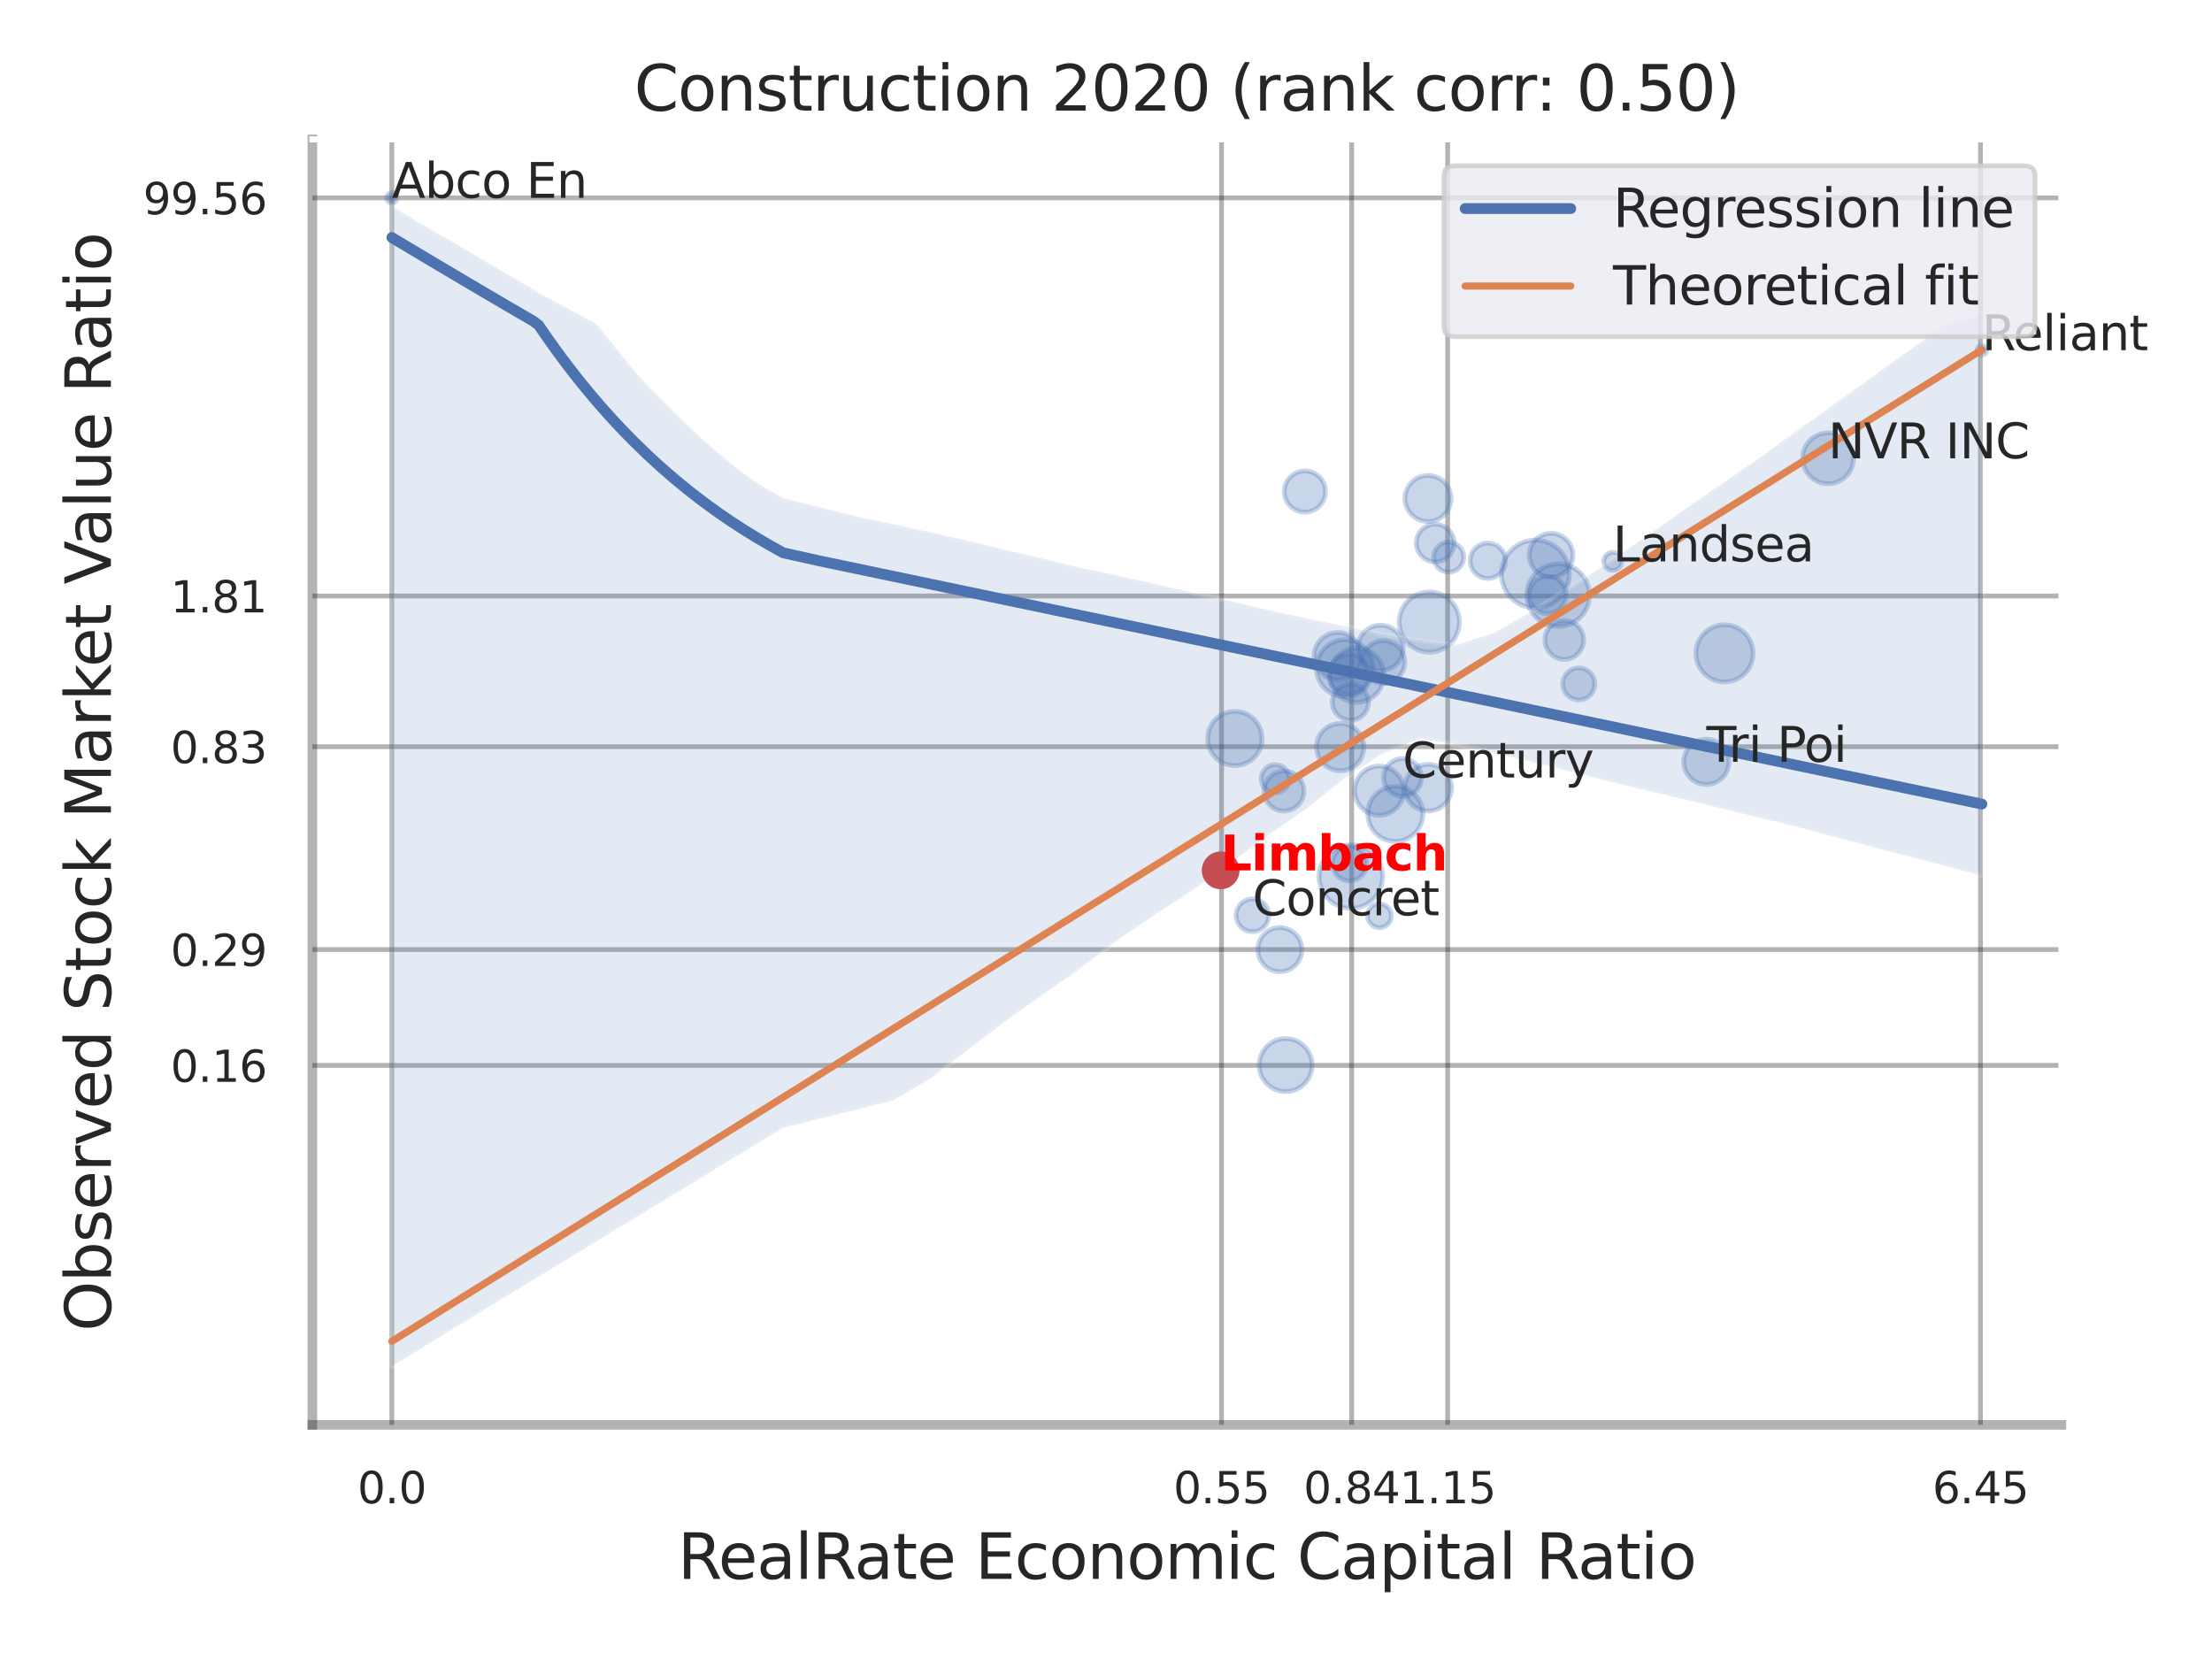 <?xml version="1.0" encoding="utf-8" standalone="no"?>
<!DOCTYPE svg PUBLIC "-//W3C//DTD SVG 1.1//EN"
  "http://www.w3.org/Graphics/SVG/1.1/DTD/svg11.dtd">
<svg xmlns:xlink="http://www.w3.org/1999/xlink" width="460.8pt" height="345.6pt" viewBox="0 0 460.8 345.6" xmlns="http://www.w3.org/2000/svg" version="1.1">
 <defs>
  <style type="text/css">*{stroke-linejoin: round; stroke-linecap: butt}</style>
 </defs>
 <g id="figure_1">
  <g id="patch_1">
   <path d="M 0 345.6 
L 460.8 345.6 
L 460.8 0 
L 0 0 
z
" style="fill: #ffffff"/>
  </g>
  <g id="axes_1">
   <g id="patch_2">
    <path d="M 65.07 296.82 
L 429.423 296.82 
L 429.423 29.04 
L 65.07 29.04 
z
" style="fill: #ffffff"/>
   </g>
   <g id="matplotlib.axis_1">
    <g id="xtick_1">
     <g id="line2d_1">
      <path d="M 81.624 296.82 
L 81.624 29.04 
" clip-path="url(#p5fcdc5d05f)" style="fill: none; stroke: #000000; stroke-opacity: 0.3; stroke-linecap: round"/>
     </g>
     <g id="text_1">
      <!-- 0.0 -->
      <g style="fill: #262626" transform="translate(74.468 313.159) scale(0.09 -0.09)">
       <defs>
        <path id="DejaVuSans-30" d="M 2034 4250 
Q 1547 4250 1301 3770 
Q 1056 3291 1056 2328 
Q 1056 1369 1301 889 
Q 1547 409 2034 409 
Q 2525 409 2770 889 
Q 3016 1369 3016 2328 
Q 3016 3291 2770 3770 
Q 2525 4250 2034 4250 
z
M 2034 4750 
Q 2819 4750 3233 4129 
Q 3647 3509 3647 2328 
Q 3647 1150 3233 529 
Q 2819 -91 2034 -91 
Q 1250 -91 836 529 
Q 422 1150 422 2328 
Q 422 3509 836 4129 
Q 1250 4750 2034 4750 
z
" transform="scale(0.016)"/>
        <path id="DejaVuSans-2e" d="M 684 794 
L 1344 794 
L 1344 0 
L 684 0 
L 684 794 
z
" transform="scale(0.016)"/>
       </defs>
       <use xlink:href="#DejaVuSans-30"/>
       <use xlink:href="#DejaVuSans-2e" x="63.623"/>
       <use xlink:href="#DejaVuSans-30" x="95.41"/>
      </g>
     </g>
    </g>
    <g id="xtick_2">
     <g id="line2d_2">
      <path d="M 254.463 296.82 
L 254.463 29.04 
" clip-path="url(#p5fcdc5d05f)" style="fill: none; stroke: #000000; stroke-opacity: 0.3; stroke-linecap: round"/>
     </g>
     <g id="text_2">
      <!-- 0.55 -->
      <g style="fill: #262626" transform="translate(244.443 313.159) scale(0.09 -0.09)">
       <defs>
        <path id="DejaVuSans-35" d="M 691 4666 
L 3169 4666 
L 3169 4134 
L 1269 4134 
L 1269 2991 
Q 1406 3038 1543 3061 
Q 1681 3084 1819 3084 
Q 2600 3084 3056 2656 
Q 3513 2228 3513 1497 
Q 3513 744 3044 326 
Q 2575 -91 1722 -91 
Q 1428 -91 1123 -41 
Q 819 9 494 109 
L 494 744 
Q 775 591 1075 516 
Q 1375 441 1709 441 
Q 2250 441 2565 725 
Q 2881 1009 2881 1497 
Q 2881 1984 2565 2268 
Q 2250 2553 1709 2553 
Q 1456 2553 1204 2497 
Q 953 2441 691 2322 
L 691 4666 
z
" transform="scale(0.016)"/>
       </defs>
       <use xlink:href="#DejaVuSans-30"/>
       <use xlink:href="#DejaVuSans-2e" x="63.623"/>
       <use xlink:href="#DejaVuSans-35" x="95.41"/>
       <use xlink:href="#DejaVuSans-35" x="159.033"/>
      </g>
     </g>
    </g>
    <g id="xtick_3">
     <g id="line2d_3">
      <path d="M 281.567 296.82 
L 281.567 29.04 
" clip-path="url(#p5fcdc5d05f)" style="fill: none; stroke: #000000; stroke-opacity: 0.3; stroke-linecap: round"/>
     </g>
     <g id="text_3">
      <!-- 0.84 -->
      <g style="fill: #262626" transform="translate(271.547 313.159) scale(0.09 -0.09)">
       <defs>
        <path id="DejaVuSans-38" d="M 2034 2216 
Q 1584 2216 1326 1975 
Q 1069 1734 1069 1313 
Q 1069 891 1326 650 
Q 1584 409 2034 409 
Q 2484 409 2743 651 
Q 3003 894 3003 1313 
Q 3003 1734 2745 1975 
Q 2488 2216 2034 2216 
z
M 1403 2484 
Q 997 2584 770 2862 
Q 544 3141 544 3541 
Q 544 4100 942 4425 
Q 1341 4750 2034 4750 
Q 2731 4750 3128 4425 
Q 3525 4100 3525 3541 
Q 3525 3141 3298 2862 
Q 3072 2584 2669 2484 
Q 3125 2378 3379 2068 
Q 3634 1759 3634 1313 
Q 3634 634 3220 271 
Q 2806 -91 2034 -91 
Q 1263 -91 848 271 
Q 434 634 434 1313 
Q 434 1759 690 2068 
Q 947 2378 1403 2484 
z
M 1172 3481 
Q 1172 3119 1398 2916 
Q 1625 2713 2034 2713 
Q 2441 2713 2670 2916 
Q 2900 3119 2900 3481 
Q 2900 3844 2670 4047 
Q 2441 4250 2034 4250 
Q 1625 4250 1398 4047 
Q 1172 3844 1172 3481 
z
" transform="scale(0.016)"/>
        <path id="DejaVuSans-34" d="M 2419 4116 
L 825 1625 
L 2419 1625 
L 2419 4116 
z
M 2253 4666 
L 3047 4666 
L 3047 1625 
L 3713 1625 
L 3713 1100 
L 3047 1100 
L 3047 0 
L 2419 0 
L 2419 1100 
L 313 1100 
L 313 1709 
L 2253 4666 
z
" transform="scale(0.016)"/>
       </defs>
       <use xlink:href="#DejaVuSans-30"/>
       <use xlink:href="#DejaVuSans-2e" x="63.623"/>
       <use xlink:href="#DejaVuSans-38" x="95.41"/>
       <use xlink:href="#DejaVuSans-34" x="159.033"/>
      </g>
     </g>
    </g>
    <g id="xtick_4">
     <g id="line2d_4">
      <path d="M 301.573 296.82 
L 301.573 29.04 
" clip-path="url(#p5fcdc5d05f)" style="fill: none; stroke: #000000; stroke-opacity: 0.3; stroke-linecap: round"/>
     </g>
     <g id="text_4">
      <!-- 1.15 -->
      <g style="fill: #262626" transform="translate(291.553 313.159) scale(0.09 -0.09)">
       <defs>
        <path id="DejaVuSans-31" d="M 794 531 
L 1825 531 
L 1825 4091 
L 703 3866 
L 703 4441 
L 1819 4666 
L 2450 4666 
L 2450 531 
L 3481 531 
L 3481 0 
L 794 0 
L 794 531 
z
" transform="scale(0.016)"/>
       </defs>
       <use xlink:href="#DejaVuSans-31"/>
       <use xlink:href="#DejaVuSans-2e" x="63.623"/>
       <use xlink:href="#DejaVuSans-31" x="95.41"/>
       <use xlink:href="#DejaVuSans-35" x="159.033"/>
      </g>
     </g>
    </g>
    <g id="xtick_5">
     <g id="line2d_5">
      <path d="M 412.571 296.82 
L 412.571 29.04 
" clip-path="url(#p5fcdc5d05f)" style="fill: none; stroke: #000000; stroke-opacity: 0.3; stroke-linecap: round"/>
     </g>
     <g id="text_5">
      <!-- 6.45 -->
      <g style="fill: #262626" transform="translate(402.552 313.159) scale(0.09 -0.09)">
       <defs>
        <path id="DejaVuSans-36" d="M 2113 2584 
Q 1688 2584 1439 2293 
Q 1191 2003 1191 1497 
Q 1191 994 1439 701 
Q 1688 409 2113 409 
Q 2538 409 2786 701 
Q 3034 994 3034 1497 
Q 3034 2003 2786 2293 
Q 2538 2584 2113 2584 
z
M 3366 4563 
L 3366 3988 
Q 3128 4100 2886 4159 
Q 2644 4219 2406 4219 
Q 1781 4219 1451 3797 
Q 1122 3375 1075 2522 
Q 1259 2794 1537 2939 
Q 1816 3084 2150 3084 
Q 2853 3084 3261 2657 
Q 3669 2231 3669 1497 
Q 3669 778 3244 343 
Q 2819 -91 2113 -91 
Q 1303 -91 875 529 
Q 447 1150 447 2328 
Q 447 3434 972 4092 
Q 1497 4750 2381 4750 
Q 2619 4750 2861 4703 
Q 3103 4656 3366 4563 
z
" transform="scale(0.016)"/>
       </defs>
       <use xlink:href="#DejaVuSans-36"/>
       <use xlink:href="#DejaVuSans-2e" x="63.623"/>
       <use xlink:href="#DejaVuSans-34" x="95.41"/>
       <use xlink:href="#DejaVuSans-35" x="159.033"/>
      </g>
     </g>
    </g>
    <g id="xtick_6"/>
    <g id="xtick_7"/>
    <g id="xtick_8"/>
    <g id="xtick_9"/>
    <g id="text_6">
     <!-- RealRate Economic Capital Ratio -->
     <g style="fill: #262626" transform="translate(141.193 328.908) scale(0.13 -0.13)">
      <defs>
       <path id="DejaVuSans-52" d="M 2841 2188 
Q 3044 2119 3236 1894 
Q 3428 1669 3622 1275 
L 4263 0 
L 3584 0 
L 2988 1197 
Q 2756 1666 2539 1819 
Q 2322 1972 1947 1972 
L 1259 1972 
L 1259 0 
L 628 0 
L 628 4666 
L 2053 4666 
Q 2853 4666 3247 4331 
Q 3641 3997 3641 3322 
Q 3641 2881 3436 2590 
Q 3231 2300 2841 2188 
z
M 1259 4147 
L 1259 2491 
L 2053 2491 
Q 2509 2491 2742 2702 
Q 2975 2913 2975 3322 
Q 2975 3731 2742 3939 
Q 2509 4147 2053 4147 
L 1259 4147 
z
" transform="scale(0.016)"/>
       <path id="DejaVuSans-65" d="M 3597 1894 
L 3597 1613 
L 953 1613 
Q 991 1019 1311 708 
Q 1631 397 2203 397 
Q 2534 397 2845 478 
Q 3156 559 3463 722 
L 3463 178 
Q 3153 47 2828 -22 
Q 2503 -91 2169 -91 
Q 1331 -91 842 396 
Q 353 884 353 1716 
Q 353 2575 817 3079 
Q 1281 3584 2069 3584 
Q 2775 3584 3186 3129 
Q 3597 2675 3597 1894 
z
M 3022 2063 
Q 3016 2534 2758 2815 
Q 2500 3097 2075 3097 
Q 1594 3097 1305 2825 
Q 1016 2553 972 2059 
L 3022 2063 
z
" transform="scale(0.016)"/>
       <path id="DejaVuSans-61" d="M 2194 1759 
Q 1497 1759 1228 1600 
Q 959 1441 959 1056 
Q 959 750 1161 570 
Q 1363 391 1709 391 
Q 2188 391 2477 730 
Q 2766 1069 2766 1631 
L 2766 1759 
L 2194 1759 
z
M 3341 1997 
L 3341 0 
L 2766 0 
L 2766 531 
Q 2569 213 2275 61 
Q 1981 -91 1556 -91 
Q 1019 -91 701 211 
Q 384 513 384 1019 
Q 384 1609 779 1909 
Q 1175 2209 1959 2209 
L 2766 2209 
L 2766 2266 
Q 2766 2663 2505 2880 
Q 2244 3097 1772 3097 
Q 1472 3097 1187 3025 
Q 903 2953 641 2809 
L 641 3341 
Q 956 3463 1253 3523 
Q 1550 3584 1831 3584 
Q 2591 3584 2966 3190 
Q 3341 2797 3341 1997 
z
" transform="scale(0.016)"/>
       <path id="DejaVuSans-6c" d="M 603 4863 
L 1178 4863 
L 1178 0 
L 603 0 
L 603 4863 
z
" transform="scale(0.016)"/>
       <path id="DejaVuSans-74" d="M 1172 4494 
L 1172 3500 
L 2356 3500 
L 2356 3053 
L 1172 3053 
L 1172 1153 
Q 1172 725 1289 603 
Q 1406 481 1766 481 
L 2356 481 
L 2356 0 
L 1766 0 
Q 1100 0 847 248 
Q 594 497 594 1153 
L 594 3053 
L 172 3053 
L 172 3500 
L 594 3500 
L 594 4494 
L 1172 4494 
z
" transform="scale(0.016)"/>
       <path id="DejaVuSans-20" transform="scale(0.016)"/>
       <path id="DejaVuSans-45" d="M 628 4666 
L 3578 4666 
L 3578 4134 
L 1259 4134 
L 1259 2753 
L 3481 2753 
L 3481 2222 
L 1259 2222 
L 1259 531 
L 3634 531 
L 3634 0 
L 628 0 
L 628 4666 
z
" transform="scale(0.016)"/>
       <path id="DejaVuSans-63" d="M 3122 3366 
L 3122 2828 
Q 2878 2963 2633 3030 
Q 2388 3097 2138 3097 
Q 1578 3097 1268 2742 
Q 959 2388 959 1747 
Q 959 1106 1268 751 
Q 1578 397 2138 397 
Q 2388 397 2633 464 
Q 2878 531 3122 666 
L 3122 134 
Q 2881 22 2623 -34 
Q 2366 -91 2075 -91 
Q 1284 -91 818 406 
Q 353 903 353 1747 
Q 353 2603 823 3093 
Q 1294 3584 2113 3584 
Q 2378 3584 2631 3529 
Q 2884 3475 3122 3366 
z
" transform="scale(0.016)"/>
       <path id="DejaVuSans-6f" d="M 1959 3097 
Q 1497 3097 1228 2736 
Q 959 2375 959 1747 
Q 959 1119 1226 758 
Q 1494 397 1959 397 
Q 2419 397 2687 759 
Q 2956 1122 2956 1747 
Q 2956 2369 2687 2733 
Q 2419 3097 1959 3097 
z
M 1959 3584 
Q 2709 3584 3137 3096 
Q 3566 2609 3566 1747 
Q 3566 888 3137 398 
Q 2709 -91 1959 -91 
Q 1206 -91 779 398 
Q 353 888 353 1747 
Q 353 2609 779 3096 
Q 1206 3584 1959 3584 
z
" transform="scale(0.016)"/>
       <path id="DejaVuSans-6e" d="M 3513 2113 
L 3513 0 
L 2938 0 
L 2938 2094 
Q 2938 2591 2744 2837 
Q 2550 3084 2163 3084 
Q 1697 3084 1428 2787 
Q 1159 2491 1159 1978 
L 1159 0 
L 581 0 
L 581 3500 
L 1159 3500 
L 1159 2956 
Q 1366 3272 1645 3428 
Q 1925 3584 2291 3584 
Q 2894 3584 3203 3211 
Q 3513 2838 3513 2113 
z
" transform="scale(0.016)"/>
       <path id="DejaVuSans-6d" d="M 3328 2828 
Q 3544 3216 3844 3400 
Q 4144 3584 4550 3584 
Q 5097 3584 5394 3201 
Q 5691 2819 5691 2113 
L 5691 0 
L 5113 0 
L 5113 2094 
Q 5113 2597 4934 2840 
Q 4756 3084 4391 3084 
Q 3944 3084 3684 2787 
Q 3425 2491 3425 1978 
L 3425 0 
L 2847 0 
L 2847 2094 
Q 2847 2600 2669 2842 
Q 2491 3084 2119 3084 
Q 1678 3084 1418 2786 
Q 1159 2488 1159 1978 
L 1159 0 
L 581 0 
L 581 3500 
L 1159 3500 
L 1159 2956 
Q 1356 3278 1631 3431 
Q 1906 3584 2284 3584 
Q 2666 3584 2933 3390 
Q 3200 3197 3328 2828 
z
" transform="scale(0.016)"/>
       <path id="DejaVuSans-69" d="M 603 3500 
L 1178 3500 
L 1178 0 
L 603 0 
L 603 3500 
z
M 603 4863 
L 1178 4863 
L 1178 4134 
L 603 4134 
L 603 4863 
z
" transform="scale(0.016)"/>
       <path id="DejaVuSans-43" d="M 4122 4306 
L 4122 3641 
Q 3803 3938 3442 4084 
Q 3081 4231 2675 4231 
Q 1875 4231 1450 3742 
Q 1025 3253 1025 2328 
Q 1025 1406 1450 917 
Q 1875 428 2675 428 
Q 3081 428 3442 575 
Q 3803 722 4122 1019 
L 4122 359 
Q 3791 134 3420 21 
Q 3050 -91 2638 -91 
Q 1578 -91 968 557 
Q 359 1206 359 2328 
Q 359 3453 968 4101 
Q 1578 4750 2638 4750 
Q 3056 4750 3426 4639 
Q 3797 4528 4122 4306 
z
" transform="scale(0.016)"/>
       <path id="DejaVuSans-70" d="M 1159 525 
L 1159 -1331 
L 581 -1331 
L 581 3500 
L 1159 3500 
L 1159 2969 
Q 1341 3281 1617 3432 
Q 1894 3584 2278 3584 
Q 2916 3584 3314 3078 
Q 3713 2572 3713 1747 
Q 3713 922 3314 415 
Q 2916 -91 2278 -91 
Q 1894 -91 1617 61 
Q 1341 213 1159 525 
z
M 3116 1747 
Q 3116 2381 2855 2742 
Q 2594 3103 2138 3103 
Q 1681 3103 1420 2742 
Q 1159 2381 1159 1747 
Q 1159 1113 1420 752 
Q 1681 391 2138 391 
Q 2594 391 2855 752 
Q 3116 1113 3116 1747 
z
" transform="scale(0.016)"/>
      </defs>
      <use xlink:href="#DejaVuSans-52"/>
      <use xlink:href="#DejaVuSans-65" x="64.982"/>
      <use xlink:href="#DejaVuSans-61" x="126.506"/>
      <use xlink:href="#DejaVuSans-6c" x="187.785"/>
      <use xlink:href="#DejaVuSans-52" x="215.568"/>
      <use xlink:href="#DejaVuSans-61" x="282.801"/>
      <use xlink:href="#DejaVuSans-74" x="344.08"/>
      <use xlink:href="#DejaVuSans-65" x="383.289"/>
      <use xlink:href="#DejaVuSans-20" x="444.812"/>
      <use xlink:href="#DejaVuSans-45" x="476.6"/>
      <use xlink:href="#DejaVuSans-63" x="539.783"/>
      <use xlink:href="#DejaVuSans-6f" x="594.764"/>
      <use xlink:href="#DejaVuSans-6e" x="655.945"/>
      <use xlink:href="#DejaVuSans-6f" x="719.324"/>
      <use xlink:href="#DejaVuSans-6d" x="780.506"/>
      <use xlink:href="#DejaVuSans-69" x="877.918"/>
      <use xlink:href="#DejaVuSans-63" x="905.701"/>
      <use xlink:href="#DejaVuSans-20" x="960.682"/>
      <use xlink:href="#DejaVuSans-43" x="992.469"/>
      <use xlink:href="#DejaVuSans-61" x="1062.293"/>
      <use xlink:href="#DejaVuSans-70" x="1123.572"/>
      <use xlink:href="#DejaVuSans-69" x="1187.049"/>
      <use xlink:href="#DejaVuSans-74" x="1214.832"/>
      <use xlink:href="#DejaVuSans-61" x="1254.041"/>
      <use xlink:href="#DejaVuSans-6c" x="1315.32"/>
      <use xlink:href="#DejaVuSans-20" x="1343.104"/>
      <use xlink:href="#DejaVuSans-52" x="1374.891"/>
      <use xlink:href="#DejaVuSans-61" x="1442.123"/>
      <use xlink:href="#DejaVuSans-74" x="1503.402"/>
      <use xlink:href="#DejaVuSans-69" x="1542.611"/>
      <use xlink:href="#DejaVuSans-6f" x="1570.395"/>
     </g>
    </g>
   </g>
   <g id="matplotlib.axis_2">
    <g id="ytick_1">
     <g id="line2d_6">
      <path d="M 65.07 221.947 
L 429.423 221.947 
" clip-path="url(#p5fcdc5d05f)" style="fill: none; stroke: #000000; stroke-opacity: 0.3; stroke-linecap: round"/>
     </g>
     <g id="text_7">
      <!-- 0.16 -->
      <g style="fill: #262626" transform="translate(35.531 225.366) scale(0.09 -0.09)">
       <use xlink:href="#DejaVuSans-30"/>
       <use xlink:href="#DejaVuSans-2e" x="63.623"/>
       <use xlink:href="#DejaVuSans-31" x="95.41"/>
       <use xlink:href="#DejaVuSans-36" x="159.033"/>
      </g>
     </g>
    </g>
    <g id="ytick_2">
     <g id="line2d_7">
      <path d="M 65.07 197.802 
L 429.423 197.802 
" clip-path="url(#p5fcdc5d05f)" style="fill: none; stroke: #000000; stroke-opacity: 0.3; stroke-linecap: round"/>
     </g>
     <g id="text_8">
      <!-- 0.29 -->
      <g style="fill: #262626" transform="translate(35.531 201.221) scale(0.09 -0.09)">
       <defs>
        <path id="DejaVuSans-32" d="M 1228 531 
L 3431 531 
L 3431 0 
L 469 0 
L 469 531 
Q 828 903 1448 1529 
Q 2069 2156 2228 2338 
Q 2531 2678 2651 2914 
Q 2772 3150 2772 3378 
Q 2772 3750 2511 3984 
Q 2250 4219 1831 4219 
Q 1534 4219 1204 4116 
Q 875 4013 500 3803 
L 500 4441 
Q 881 4594 1212 4672 
Q 1544 4750 1819 4750 
Q 2544 4750 2975 4387 
Q 3406 4025 3406 3419 
Q 3406 3131 3298 2873 
Q 3191 2616 2906 2266 
Q 2828 2175 2409 1742 
Q 1991 1309 1228 531 
z
" transform="scale(0.016)"/>
        <path id="DejaVuSans-39" d="M 703 97 
L 703 672 
Q 941 559 1184 500 
Q 1428 441 1663 441 
Q 2288 441 2617 861 
Q 2947 1281 2994 2138 
Q 2813 1869 2534 1725 
Q 2256 1581 1919 1581 
Q 1219 1581 811 2004 
Q 403 2428 403 3163 
Q 403 3881 828 4315 
Q 1253 4750 1959 4750 
Q 2769 4750 3195 4129 
Q 3622 3509 3622 2328 
Q 3622 1225 3098 567 
Q 2575 -91 1691 -91 
Q 1453 -91 1209 -44 
Q 966 3 703 97 
z
M 1959 2075 
Q 2384 2075 2632 2365 
Q 2881 2656 2881 3163 
Q 2881 3666 2632 3958 
Q 2384 4250 1959 4250 
Q 1534 4250 1286 3958 
Q 1038 3666 1038 3163 
Q 1038 2656 1286 2365 
Q 1534 2075 1959 2075 
z
" transform="scale(0.016)"/>
       </defs>
       <use xlink:href="#DejaVuSans-30"/>
       <use xlink:href="#DejaVuSans-2e" x="63.623"/>
       <use xlink:href="#DejaVuSans-32" x="95.41"/>
       <use xlink:href="#DejaVuSans-39" x="159.033"/>
      </g>
     </g>
    </g>
    <g id="ytick_3">
     <g id="line2d_8">
      <path d="M 65.07 155.548 
L 429.423 155.548 
" clip-path="url(#p5fcdc5d05f)" style="fill: none; stroke: #000000; stroke-opacity: 0.3; stroke-linecap: round"/>
     </g>
     <g id="text_9">
      <!-- 0.83 -->
      <g style="fill: #262626" transform="translate(35.531 158.968) scale(0.09 -0.09)">
       <defs>
        <path id="DejaVuSans-33" d="M 2597 2516 
Q 3050 2419 3304 2112 
Q 3559 1806 3559 1356 
Q 3559 666 3084 287 
Q 2609 -91 1734 -91 
Q 1441 -91 1130 -33 
Q 819 25 488 141 
L 488 750 
Q 750 597 1062 519 
Q 1375 441 1716 441 
Q 2309 441 2620 675 
Q 2931 909 2931 1356 
Q 2931 1769 2642 2001 
Q 2353 2234 1838 2234 
L 1294 2234 
L 1294 2753 
L 1863 2753 
Q 2328 2753 2575 2939 
Q 2822 3125 2822 3475 
Q 2822 3834 2567 4026 
Q 2313 4219 1838 4219 
Q 1578 4219 1281 4162 
Q 984 4106 628 3988 
L 628 4550 
Q 988 4650 1302 4700 
Q 1616 4750 1894 4750 
Q 2613 4750 3031 4423 
Q 3450 4097 3450 3541 
Q 3450 3153 3228 2886 
Q 3006 2619 2597 2516 
z
" transform="scale(0.016)"/>
       </defs>
       <use xlink:href="#DejaVuSans-30"/>
       <use xlink:href="#DejaVuSans-2e" x="63.623"/>
       <use xlink:href="#DejaVuSans-38" x="95.41"/>
       <use xlink:href="#DejaVuSans-33" x="159.033"/>
      </g>
     </g>
    </g>
    <g id="ytick_4">
     <g id="line2d_9">
      <path d="M 65.07 124.16 
L 429.423 124.16 
" clip-path="url(#p5fcdc5d05f)" style="fill: none; stroke: #000000; stroke-opacity: 0.3; stroke-linecap: round"/>
     </g>
     <g id="text_10">
      <!-- 1.81 -->
      <g style="fill: #262626" transform="translate(35.531 127.579) scale(0.09 -0.09)">
       <use xlink:href="#DejaVuSans-31"/>
       <use xlink:href="#DejaVuSans-2e" x="63.623"/>
       <use xlink:href="#DejaVuSans-38" x="95.41"/>
       <use xlink:href="#DejaVuSans-31" x="159.033"/>
      </g>
     </g>
    </g>
    <g id="ytick_5">
     <g id="line2d_10">
      <path d="M 65.07 41.217 
L 429.423 41.217 
" clip-path="url(#p5fcdc5d05f)" style="fill: none; stroke: #000000; stroke-opacity: 0.3; stroke-linecap: round"/>
     </g>
     <g id="text_11">
      <!-- 99.56 -->
      <g style="fill: #262626" transform="translate(29.805 44.637) scale(0.09 -0.09)">
       <use xlink:href="#DejaVuSans-39"/>
       <use xlink:href="#DejaVuSans-39" x="63.623"/>
       <use xlink:href="#DejaVuSans-2e" x="127.246"/>
       <use xlink:href="#DejaVuSans-35" x="159.033"/>
       <use xlink:href="#DejaVuSans-36" x="222.656"/>
      </g>
     </g>
    </g>
    <g id="ytick_6"/>
    <g id="ytick_7"/>
    <g id="ytick_8"/>
    <g id="ytick_9"/>
    <g id="text_12">
     <!-- Observed Stock Market Value Ratio -->
     <g style="fill: #262626" transform="translate(23.101 277.332) rotate(-90) scale(0.13 -0.13)">
      <defs>
       <path id="DejaVuSans-4f" d="M 2522 4238 
Q 1834 4238 1429 3725 
Q 1025 3213 1025 2328 
Q 1025 1447 1429 934 
Q 1834 422 2522 422 
Q 3209 422 3611 934 
Q 4013 1447 4013 2328 
Q 4013 3213 3611 3725 
Q 3209 4238 2522 4238 
z
M 2522 4750 
Q 3503 4750 4090 4092 
Q 4678 3434 4678 2328 
Q 4678 1225 4090 567 
Q 3503 -91 2522 -91 
Q 1538 -91 948 565 
Q 359 1222 359 2328 
Q 359 3434 948 4092 
Q 1538 4750 2522 4750 
z
" transform="scale(0.016)"/>
       <path id="DejaVuSans-62" d="M 3116 1747 
Q 3116 2381 2855 2742 
Q 2594 3103 2138 3103 
Q 1681 3103 1420 2742 
Q 1159 2381 1159 1747 
Q 1159 1113 1420 752 
Q 1681 391 2138 391 
Q 2594 391 2855 752 
Q 3116 1113 3116 1747 
z
M 1159 2969 
Q 1341 3281 1617 3432 
Q 1894 3584 2278 3584 
Q 2916 3584 3314 3078 
Q 3713 2572 3713 1747 
Q 3713 922 3314 415 
Q 2916 -91 2278 -91 
Q 1894 -91 1617 61 
Q 1341 213 1159 525 
L 1159 0 
L 581 0 
L 581 4863 
L 1159 4863 
L 1159 2969 
z
" transform="scale(0.016)"/>
       <path id="DejaVuSans-73" d="M 2834 3397 
L 2834 2853 
Q 2591 2978 2328 3040 
Q 2066 3103 1784 3103 
Q 1356 3103 1142 2972 
Q 928 2841 928 2578 
Q 928 2378 1081 2264 
Q 1234 2150 1697 2047 
L 1894 2003 
Q 2506 1872 2764 1633 
Q 3022 1394 3022 966 
Q 3022 478 2636 193 
Q 2250 -91 1575 -91 
Q 1294 -91 989 -36 
Q 684 19 347 128 
L 347 722 
Q 666 556 975 473 
Q 1284 391 1588 391 
Q 1994 391 2212 530 
Q 2431 669 2431 922 
Q 2431 1156 2273 1281 
Q 2116 1406 1581 1522 
L 1381 1569 
Q 847 1681 609 1914 
Q 372 2147 372 2553 
Q 372 3047 722 3315 
Q 1072 3584 1716 3584 
Q 2034 3584 2315 3537 
Q 2597 3491 2834 3397 
z
" transform="scale(0.016)"/>
       <path id="DejaVuSans-72" d="M 2631 2963 
Q 2534 3019 2420 3045 
Q 2306 3072 2169 3072 
Q 1681 3072 1420 2755 
Q 1159 2438 1159 1844 
L 1159 0 
L 581 0 
L 581 3500 
L 1159 3500 
L 1159 2956 
Q 1341 3275 1631 3429 
Q 1922 3584 2338 3584 
Q 2397 3584 2469 3576 
Q 2541 3569 2628 3553 
L 2631 2963 
z
" transform="scale(0.016)"/>
       <path id="DejaVuSans-76" d="M 191 3500 
L 800 3500 
L 1894 563 
L 2988 3500 
L 3597 3500 
L 2284 0 
L 1503 0 
L 191 3500 
z
" transform="scale(0.016)"/>
       <path id="DejaVuSans-64" d="M 2906 2969 
L 2906 4863 
L 3481 4863 
L 3481 0 
L 2906 0 
L 2906 525 
Q 2725 213 2448 61 
Q 2172 -91 1784 -91 
Q 1150 -91 751 415 
Q 353 922 353 1747 
Q 353 2572 751 3078 
Q 1150 3584 1784 3584 
Q 2172 3584 2448 3432 
Q 2725 3281 2906 2969 
z
M 947 1747 
Q 947 1113 1208 752 
Q 1469 391 1925 391 
Q 2381 391 2643 752 
Q 2906 1113 2906 1747 
Q 2906 2381 2643 2742 
Q 2381 3103 1925 3103 
Q 1469 3103 1208 2742 
Q 947 2381 947 1747 
z
" transform="scale(0.016)"/>
       <path id="DejaVuSans-53" d="M 3425 4513 
L 3425 3897 
Q 3066 4069 2747 4153 
Q 2428 4238 2131 4238 
Q 1616 4238 1336 4038 
Q 1056 3838 1056 3469 
Q 1056 3159 1242 3001 
Q 1428 2844 1947 2747 
L 2328 2669 
Q 3034 2534 3370 2195 
Q 3706 1856 3706 1288 
Q 3706 609 3251 259 
Q 2797 -91 1919 -91 
Q 1588 -91 1214 -16 
Q 841 59 441 206 
L 441 856 
Q 825 641 1194 531 
Q 1563 422 1919 422 
Q 2459 422 2753 634 
Q 3047 847 3047 1241 
Q 3047 1584 2836 1778 
Q 2625 1972 2144 2069 
L 1759 2144 
Q 1053 2284 737 2584 
Q 422 2884 422 3419 
Q 422 4038 858 4394 
Q 1294 4750 2059 4750 
Q 2388 4750 2728 4690 
Q 3069 4631 3425 4513 
z
" transform="scale(0.016)"/>
       <path id="DejaVuSans-6b" d="M 581 4863 
L 1159 4863 
L 1159 1991 
L 2875 3500 
L 3609 3500 
L 1753 1863 
L 3688 0 
L 2938 0 
L 1159 1709 
L 1159 0 
L 581 0 
L 581 4863 
z
" transform="scale(0.016)"/>
       <path id="DejaVuSans-4d" d="M 628 4666 
L 1569 4666 
L 2759 1491 
L 3956 4666 
L 4897 4666 
L 4897 0 
L 4281 0 
L 4281 4097 
L 3078 897 
L 2444 897 
L 1241 4097 
L 1241 0 
L 628 0 
L 628 4666 
z
" transform="scale(0.016)"/>
       <path id="DejaVuSans-56" d="M 1831 0 
L 50 4666 
L 709 4666 
L 2188 738 
L 3669 4666 
L 4325 4666 
L 2547 0 
L 1831 0 
z
" transform="scale(0.016)"/>
       <path id="DejaVuSans-75" d="M 544 1381 
L 544 3500 
L 1119 3500 
L 1119 1403 
Q 1119 906 1312 657 
Q 1506 409 1894 409 
Q 2359 409 2629 706 
Q 2900 1003 2900 1516 
L 2900 3500 
L 3475 3500 
L 3475 0 
L 2900 0 
L 2900 538 
Q 2691 219 2414 64 
Q 2138 -91 1772 -91 
Q 1169 -91 856 284 
Q 544 659 544 1381 
z
M 1991 3584 
L 1991 3584 
z
" transform="scale(0.016)"/>
      </defs>
      <use xlink:href="#DejaVuSans-4f"/>
      <use xlink:href="#DejaVuSans-62" x="78.711"/>
      <use xlink:href="#DejaVuSans-73" x="142.188"/>
      <use xlink:href="#DejaVuSans-65" x="194.287"/>
      <use xlink:href="#DejaVuSans-72" x="255.811"/>
      <use xlink:href="#DejaVuSans-76" x="296.924"/>
      <use xlink:href="#DejaVuSans-65" x="356.104"/>
      <use xlink:href="#DejaVuSans-64" x="417.627"/>
      <use xlink:href="#DejaVuSans-20" x="481.104"/>
      <use xlink:href="#DejaVuSans-53" x="512.891"/>
      <use xlink:href="#DejaVuSans-74" x="576.367"/>
      <use xlink:href="#DejaVuSans-6f" x="615.576"/>
      <use xlink:href="#DejaVuSans-63" x="676.758"/>
      <use xlink:href="#DejaVuSans-6b" x="731.738"/>
      <use xlink:href="#DejaVuSans-20" x="789.648"/>
      <use xlink:href="#DejaVuSans-4d" x="821.436"/>
      <use xlink:href="#DejaVuSans-61" x="907.715"/>
      <use xlink:href="#DejaVuSans-72" x="968.994"/>
      <use xlink:href="#DejaVuSans-6b" x="1010.107"/>
      <use xlink:href="#DejaVuSans-65" x="1064.393"/>
      <use xlink:href="#DejaVuSans-74" x="1125.916"/>
      <use xlink:href="#DejaVuSans-20" x="1165.125"/>
      <use xlink:href="#DejaVuSans-56" x="1196.912"/>
      <use xlink:href="#DejaVuSans-61" x="1257.57"/>
      <use xlink:href="#DejaVuSans-6c" x="1318.85"/>
      <use xlink:href="#DejaVuSans-75" x="1346.633"/>
      <use xlink:href="#DejaVuSans-65" x="1410.012"/>
      <use xlink:href="#DejaVuSans-20" x="1471.535"/>
      <use xlink:href="#DejaVuSans-52" x="1503.322"/>
      <use xlink:href="#DejaVuSans-61" x="1570.555"/>
      <use xlink:href="#DejaVuSans-74" x="1631.834"/>
      <use xlink:href="#DejaVuSans-69" x="1671.043"/>
      <use xlink:href="#DejaVuSans-6f" x="1698.826"/>
     </g>
    </g>
   </g>
   <g id="PathCollection_1">
    <path d="M 282.647 146.299 
C 284.143 146.299 285.578 145.705 286.636 144.647 
C 287.694 143.589 288.288 142.154 288.288 140.658 
C 288.288 139.162 287.694 137.727 286.636 136.67 
C 285.578 135.612 284.143 135.017 282.647 135.017 
C 281.151 135.017 279.716 135.612 278.658 136.67 
C 277.601 137.727 277.006 139.162 277.006 140.658 
C 277.006 142.154 277.601 143.589 278.658 144.647 
C 279.716 145.705 281.151 146.299 282.647 146.299 
z
" clip-path="url(#p5fcdc5d05f)" style="fill: #4c72b0; fill-opacity: 0.3; stroke: #4c72b0; stroke-opacity: 0.3"/>
    <path d="M 324.606 130.499 
C 326.336 130.499 327.995 129.812 329.219 128.588 
C 330.442 127.365 331.129 125.706 331.129 123.976 
C 331.129 122.246 330.442 120.587 329.219 119.363 
C 327.995 118.14 326.336 117.453 324.606 117.453 
C 322.876 117.453 321.217 118.14 319.994 119.363 
C 318.77 120.587 318.083 122.246 318.083 123.976 
C 318.083 125.706 318.77 127.365 319.994 128.588 
C 321.217 129.812 322.876 130.499 324.606 130.499 
z
" clip-path="url(#p5fcdc5d05f)" style="fill: #4c72b0; fill-opacity: 0.3; stroke: #4c72b0; stroke-opacity: 0.3"/>
    <path d="M 278.661 141.594 
C 279.966 141.594 281.217 141.076 282.14 140.153 
C 283.062 139.23 283.581 137.979 283.581 136.674 
C 283.581 135.369 283.062 134.118 282.14 133.195 
C 281.217 132.273 279.966 131.754 278.661 131.754 
C 277.356 131.754 276.105 132.273 275.182 133.195 
C 274.26 134.118 273.741 135.369 273.741 136.674 
C 273.741 137.979 274.26 139.23 275.182 140.153 
C 276.105 141.076 277.356 141.594 278.661 141.594 
z
" clip-path="url(#p5fcdc5d05f)" style="fill: #4c72b0; fill-opacity: 0.3; stroke: #4c72b0; stroke-opacity: 0.3"/>
    <path d="M 267.83 227.394 
C 269.294 227.394 270.698 226.812 271.734 225.777 
C 272.769 224.741 273.351 223.337 273.351 221.872 
C 273.351 220.408 272.769 219.004 271.734 217.968 
C 270.698 216.933 269.294 216.351 267.83 216.351 
C 266.365 216.351 264.961 216.933 263.925 217.968 
C 262.89 219.004 262.308 220.408 262.308 221.872 
C 262.308 223.337 262.89 224.741 263.925 225.777 
C 264.961 226.812 266.365 227.394 267.83 227.394 
z
" clip-path="url(#p5fcdc5d05f)" style="fill: #4c72b0; fill-opacity: 0.3; stroke: #4c72b0; stroke-opacity: 0.3"/>
    <path d="M 328.889 145.802 
C 329.772 145.802 330.619 145.451 331.244 144.827 
C 331.868 144.202 332.219 143.356 332.219 142.473 
C 332.219 141.589 331.868 140.743 331.244 140.118 
C 330.619 139.494 329.772 139.143 328.889 139.143 
C 328.006 139.143 327.159 139.494 326.535 140.118 
C 325.911 140.743 325.56 141.589 325.56 142.473 
C 325.56 143.356 325.911 144.202 326.535 144.827 
C 327.159 145.451 328.006 145.802 328.889 145.802 
z
" clip-path="url(#p5fcdc5d05f)" style="fill: #4c72b0; fill-opacity: 0.3; stroke: #4c72b0; stroke-opacity: 0.3"/>
    <path d="M 301.793 119.186 
C 302.622 119.186 303.418 118.856 304.005 118.27 
C 304.591 117.683 304.921 116.887 304.921 116.058 
C 304.921 115.228 304.591 114.433 304.005 113.846 
C 303.418 113.259 302.622 112.93 301.793 112.93 
C 300.963 112.93 300.167 113.259 299.581 113.846 
C 298.994 114.433 298.665 115.228 298.665 116.058 
C 298.665 116.887 298.994 117.683 299.581 118.27 
C 300.167 118.856 300.963 119.186 301.793 119.186 
z
" clip-path="url(#p5fcdc5d05f)" style="fill: #4c72b0; fill-opacity: 0.3; stroke: #4c72b0; stroke-opacity: 0.3"/>
    <path d="M 280.165 145.131 
C 281.739 145.131 283.248 144.506 284.361 143.393 
C 285.474 142.281 286.099 140.771 286.099 139.198 
C 286.099 137.624 285.474 136.115 284.361 135.002 
C 283.248 133.889 281.739 133.264 280.165 133.264 
C 278.592 133.264 277.082 133.889 275.97 135.002 
C 274.857 136.115 274.232 137.624 274.232 139.198 
C 274.232 140.771 274.857 142.281 275.97 143.393 
C 277.082 144.506 278.592 145.131 280.165 145.131 
z
" clip-path="url(#p5fcdc5d05f)" style="fill: #4c72b0; fill-opacity: 0.3; stroke: #4c72b0; stroke-opacity: 0.3"/>
    <path d="M 288.184 142.38 
C 289.368 142.38 290.504 141.91 291.341 141.072 
C 292.178 140.235 292.649 139.099 292.649 137.915 
C 292.649 136.731 292.178 135.595 291.341 134.757 
C 290.504 133.92 289.368 133.449 288.184 133.449 
C 286.999 133.449 285.864 133.92 285.026 134.757 
C 284.189 135.595 283.718 136.731 283.718 137.915 
C 283.718 139.099 284.189 140.235 285.026 141.072 
C 285.864 141.91 286.999 142.38 288.184 142.38 
z
" clip-path="url(#p5fcdc5d05f)" style="fill: #4c72b0; fill-opacity: 0.3; stroke: #4c72b0; stroke-opacity: 0.3"/>
    <path d="M 287.309 169.824 
C 288.667 169.824 289.969 169.285 290.929 168.325 
C 291.889 167.365 292.428 166.063 292.428 164.705 
C 292.428 163.348 291.889 162.046 290.929 161.086 
C 289.969 160.126 288.667 159.586 287.309 159.586 
C 285.952 159.586 284.65 160.126 283.69 161.086 
C 282.73 162.046 282.19 163.348 282.19 164.705 
C 282.19 166.063 282.73 167.365 283.69 168.325 
C 284.65 169.285 285.952 169.824 287.309 169.824 
z
" clip-path="url(#p5fcdc5d05f)" style="fill: #4c72b0; fill-opacity: 0.3; stroke: #4c72b0; stroke-opacity: 0.3"/>
    <path d="M 297.516 168.952 
C 298.805 168.952 300.042 168.44 300.953 167.528 
C 301.865 166.617 302.377 165.38 302.377 164.091 
C 302.377 162.802 301.865 161.565 300.953 160.654 
C 300.042 159.742 298.805 159.23 297.516 159.23 
C 296.227 159.23 294.99 159.742 294.079 160.654 
C 293.167 161.565 292.655 162.802 292.655 164.091 
C 292.655 165.38 293.167 166.617 294.079 167.528 
C 294.99 168.44 296.227 168.952 297.516 168.952 
z
" clip-path="url(#p5fcdc5d05f)" style="fill: #4c72b0; fill-opacity: 0.3; stroke: #4c72b0; stroke-opacity: 0.3"/>
    <path d="M 359.255 142.064 
C 360.836 142.064 362.352 141.436 363.47 140.318 
C 364.588 139.201 365.216 137.685 365.216 136.104 
C 365.216 134.523 364.588 133.007 363.47 131.889 
C 362.352 130.772 360.836 130.144 359.255 130.144 
C 357.675 130.144 356.158 130.772 355.041 131.889 
C 353.923 133.007 353.295 134.523 353.295 136.104 
C 353.295 137.685 353.923 139.201 355.041 140.318 
C 356.158 141.436 357.675 142.064 359.255 142.064 
z
" clip-path="url(#p5fcdc5d05f)" style="fill: #4c72b0; fill-opacity: 0.3; stroke: #4c72b0; stroke-opacity: 0.3"/>
    <path d="M 280.999 144.592 
C 282.096 144.592 283.149 144.156 283.925 143.38 
C 284.701 142.604 285.137 141.552 285.137 140.454 
C 285.137 139.357 284.701 138.304 283.925 137.528 
C 283.149 136.752 282.096 136.316 280.999 136.316 
C 279.902 136.316 278.849 136.752 278.073 137.528 
C 277.297 138.304 276.861 139.357 276.861 140.454 
C 276.861 141.552 277.297 142.604 278.073 143.38 
C 278.849 144.156 279.902 144.592 280.999 144.592 
z
" clip-path="url(#p5fcdc5d05f)" style="fill: #4c72b0; fill-opacity: 0.3; stroke: #4c72b0; stroke-opacity: 0.3"/>
    <path d="M 267.479 168.942 
C 268.582 168.942 269.641 168.504 270.422 167.723 
C 271.202 166.943 271.641 165.884 271.641 164.78 
C 271.641 163.676 271.202 162.617 270.422 161.837 
C 269.641 161.056 268.582 160.618 267.479 160.618 
C 266.375 160.618 265.316 161.056 264.535 161.837 
C 263.755 162.617 263.316 163.676 263.316 164.78 
C 263.316 165.884 263.755 166.943 264.535 167.723 
C 265.316 168.504 266.375 168.942 267.479 168.942 
z
" clip-path="url(#p5fcdc5d05f)" style="fill: #4c72b0; fill-opacity: 0.3; stroke: #4c72b0; stroke-opacity: 0.3"/>
    <path d="M 319.85 126.647 
C 321.725 126.647 323.524 125.902 324.85 124.576 
C 326.176 123.25 326.921 121.452 326.921 119.576 
C 326.921 117.701 326.176 115.902 324.85 114.576 
C 323.524 113.25 321.725 112.505 319.85 112.505 
C 317.975 112.505 316.176 113.25 314.85 114.576 
C 313.524 115.902 312.779 117.701 312.779 119.576 
C 312.779 121.452 313.524 123.25 314.85 124.576 
C 316.176 125.902 317.975 126.647 319.85 126.647 
z
" clip-path="url(#p5fcdc5d05f)" style="fill: #4c72b0; fill-opacity: 0.3; stroke: #4c72b0; stroke-opacity: 0.3"/>
    <path d="M 380.821 100.775 
C 382.227 100.775 383.575 100.216 384.569 99.222 
C 385.564 98.228 386.122 96.879 386.122 95.473 
C 386.122 94.067 385.564 92.719 384.569 91.724 
C 383.575 90.73 382.227 90.172 380.821 90.172 
C 379.415 90.172 378.066 90.73 377.072 91.724 
C 376.078 92.719 375.519 94.067 375.519 95.473 
C 375.519 96.879 376.078 98.228 377.072 99.222 
C 378.066 100.216 379.415 100.775 380.821 100.775 
z
" clip-path="url(#p5fcdc5d05f)" style="fill: #4c72b0; fill-opacity: 0.3; stroke: #4c72b0; stroke-opacity: 0.3"/>
    <path d="M 266.62 202.421 
C 267.838 202.421 269.007 201.937 269.869 201.075 
C 270.731 200.214 271.215 199.045 271.215 197.826 
C 271.215 196.607 270.731 195.438 269.869 194.577 
C 269.007 193.715 267.838 193.231 266.62 193.231 
C 265.401 193.231 264.232 193.715 263.37 194.577 
C 262.508 195.438 262.024 196.607 262.024 197.826 
C 262.024 199.045 262.508 200.214 263.37 201.075 
C 264.232 201.937 265.401 202.421 266.62 202.421 
z
" clip-path="url(#p5fcdc5d05f)" style="fill: #4c72b0; fill-opacity: 0.3; stroke: #4c72b0; stroke-opacity: 0.3"/>
    <path d="M 287.587 139.722 
C 288.843 139.722 290.049 139.223 290.937 138.334 
C 291.826 137.446 292.325 136.24 292.325 134.984 
C 292.325 133.727 291.826 132.521 290.937 131.633 
C 290.049 130.744 288.843 130.245 287.587 130.245 
C 286.33 130.245 285.125 130.744 284.236 131.633 
C 283.347 132.521 282.848 133.727 282.848 134.984 
C 282.848 136.24 283.347 137.446 284.236 138.334 
C 285.125 139.223 286.33 139.722 287.587 139.722 
z
" clip-path="url(#p5fcdc5d05f)" style="fill: #4c72b0; fill-opacity: 0.3; stroke: #4c72b0; stroke-opacity: 0.3"/>
    <path d="M 298.975 117.053 
C 300.017 117.053 301.017 116.639 301.754 115.902 
C 302.492 115.165 302.906 114.165 302.906 113.122 
C 302.906 112.08 302.492 111.08 301.754 110.343 
C 301.017 109.606 300.017 109.192 298.975 109.192 
C 297.933 109.192 296.933 109.606 296.196 110.343 
C 295.459 111.08 295.045 112.08 295.045 113.122 
C 295.045 114.165 295.459 115.165 296.196 115.902 
C 296.933 116.639 297.933 117.053 298.975 117.053 
z
" clip-path="url(#p5fcdc5d05f)" style="fill: #4c72b0; fill-opacity: 0.3; stroke: #4c72b0; stroke-opacity: 0.3"/>
    <path d="M 297.755 135.85 
C 299.417 135.85 301.012 135.189 302.188 134.014 
C 303.364 132.838 304.024 131.243 304.024 129.581 
C 304.024 127.918 303.364 126.323 302.188 125.148 
C 301.012 123.972 299.417 123.311 297.755 123.311 
C 296.092 123.311 294.497 123.972 293.322 125.148 
C 292.146 126.323 291.485 127.918 291.485 129.581 
C 291.485 131.243 292.146 132.838 293.322 134.014 
C 294.497 135.189 296.092 135.85 297.755 135.85 
z
" clip-path="url(#p5fcdc5d05f)" style="fill: #4c72b0; fill-opacity: 0.3; stroke: #4c72b0; stroke-opacity: 0.3"/>
    <path d="M 281.404 189.227 
C 283.158 189.227 284.841 188.531 286.081 187.29 
C 287.321 186.05 288.018 184.368 288.018 182.614 
C 288.018 180.859 287.321 179.177 286.081 177.937 
C 284.841 176.696 283.158 176 281.404 176 
C 279.65 176 277.968 176.696 276.728 177.937 
C 275.487 179.177 274.79 180.859 274.79 182.614 
C 274.79 184.368 275.487 186.05 276.728 187.29 
C 277.968 188.531 279.65 189.227 281.404 189.227 
z
" clip-path="url(#p5fcdc5d05f)" style="fill: #4c72b0; fill-opacity: 0.3; stroke: #4c72b0; stroke-opacity: 0.3"/>
    <path d="M 265.661 165.137 
C 266.435 165.137 267.178 164.829 267.726 164.281 
C 268.274 163.733 268.581 162.99 268.581 162.216 
C 268.581 161.441 268.274 160.698 267.726 160.151 
C 267.178 159.603 266.435 159.295 265.661 159.295 
C 264.886 159.295 264.143 159.603 263.595 160.151 
C 263.048 160.698 262.74 161.441 262.74 162.216 
C 262.74 162.99 263.048 163.733 263.595 164.281 
C 264.143 164.829 264.886 165.137 265.661 165.137 
z
" clip-path="url(#p5fcdc5d05f)" style="fill: #4c72b0; fill-opacity: 0.3; stroke: #4c72b0; stroke-opacity: 0.3"/>
    <path d="M 81.631 42.305 
C 81.921 42.305 82.199 42.189 82.404 41.985 
C 82.609 41.78 82.724 41.502 82.724 41.212 
C 82.724 40.922 82.609 40.644 82.404 40.439 
C 82.199 40.234 81.921 40.119 81.631 40.119 
C 81.342 40.119 81.064 40.234 80.859 40.439 
C 80.654 40.644 80.539 40.922 80.539 41.212 
C 80.539 41.502 80.654 41.78 80.859 41.985 
C 81.064 42.189 81.342 42.305 81.631 42.305 
z
" clip-path="url(#p5fcdc5d05f)" style="fill: #4c72b0; fill-opacity: 0.3; stroke: #4c72b0; stroke-opacity: 0.3"/>
    <path d="M 257.249 159.491 
C 258.749 159.491 260.188 158.895 261.249 157.835 
C 262.31 156.774 262.906 155.335 262.906 153.835 
C 262.906 152.335 262.31 150.896 261.249 149.835 
C 260.188 148.774 258.749 148.178 257.249 148.178 
C 255.749 148.178 254.31 148.774 253.249 149.835 
C 252.189 150.896 251.593 152.335 251.593 153.835 
C 251.593 155.335 252.189 156.774 253.249 157.835 
C 254.31 158.895 255.749 159.491 257.249 159.491 
z
" clip-path="url(#p5fcdc5d05f)" style="fill: #4c72b0; fill-opacity: 0.3; stroke: #4c72b0; stroke-opacity: 0.3"/>
    <path d="M 287.363 193.257 
C 288.023 193.257 288.657 192.995 289.124 192.528 
C 289.591 192.061 289.853 191.427 289.853 190.767 
C 289.853 190.106 289.591 189.473 289.124 189.006 
C 288.657 188.539 288.023 188.277 287.363 188.277 
C 286.702 188.277 286.069 188.539 285.602 189.006 
C 285.135 189.473 284.873 190.106 284.873 190.767 
C 284.873 191.427 285.135 192.061 285.602 192.528 
C 286.069 192.995 286.702 193.257 287.363 193.257 
z
" clip-path="url(#p5fcdc5d05f)" style="fill: #4c72b0; fill-opacity: 0.3; stroke: #4c72b0; stroke-opacity: 0.3"/>
    <path d="M 279.191 160.562 
C 280.498 160.562 281.752 160.043 282.676 159.119 
C 283.599 158.195 284.119 156.941 284.119 155.635 
C 284.119 154.328 283.599 153.075 282.676 152.151 
C 281.752 151.227 280.498 150.708 279.191 150.708 
C 277.885 150.708 276.631 151.227 275.707 152.151 
C 274.783 153.075 274.264 154.328 274.264 155.635 
C 274.264 156.941 274.783 158.195 275.707 159.119 
C 276.631 160.043 277.885 160.562 279.191 160.562 
z
" clip-path="url(#p5fcdc5d05f)" style="fill: #4c72b0; fill-opacity: 0.3; stroke: #4c72b0; stroke-opacity: 0.3"/>
    <path d="M 281.317 150.036 
C 282.317 150.036 283.277 149.638 283.985 148.931 
C 284.692 148.223 285.09 147.263 285.09 146.262 
C 285.09 145.262 284.692 144.302 283.985 143.594 
C 283.277 142.887 282.317 142.489 281.317 142.489 
C 280.316 142.489 279.356 142.887 278.648 143.594 
C 277.941 144.302 277.543 145.262 277.543 146.262 
C 277.543 147.263 277.941 148.223 278.648 148.931 
C 279.356 149.638 280.316 150.036 281.317 150.036 
z
" clip-path="url(#p5fcdc5d05f)" style="fill: #4c72b0; fill-opacity: 0.3; stroke: #4c72b0; stroke-opacity: 0.3"/>
    <path d="M 322.394 127.809 
C 323.422 127.809 324.408 127.4 325.134 126.674 
C 325.861 125.947 326.269 124.961 326.269 123.933 
C 326.269 122.905 325.861 121.92 325.134 121.193 
C 324.408 120.466 323.422 120.058 322.394 120.058 
C 321.366 120.058 320.38 120.466 319.653 121.193 
C 318.927 121.92 318.518 122.905 318.518 123.933 
C 318.518 124.961 318.927 125.947 319.653 126.674 
C 320.38 127.4 321.366 127.809 322.394 127.809 
z
" clip-path="url(#p5fcdc5d05f)" style="fill: #4c72b0; fill-opacity: 0.3; stroke: #4c72b0; stroke-opacity: 0.3"/>
    <path d="M 281.135 183.489 
C 282.087 183.489 283 183.111 283.673 182.437 
C 284.346 181.764 284.725 180.851 284.725 179.899 
C 284.725 178.947 284.346 178.034 283.673 177.36 
C 283 176.687 282.087 176.309 281.135 176.309 
C 280.183 176.309 279.269 176.687 278.596 177.36 
C 277.923 178.034 277.545 178.947 277.545 179.899 
C 277.545 180.851 277.923 181.764 278.596 182.437 
C 279.269 183.111 280.183 183.489 281.135 183.489 
z
" clip-path="url(#p5fcdc5d05f)" style="fill: #4c72b0; fill-opacity: 0.3; stroke: #4c72b0; stroke-opacity: 0.3"/>
    <path d="M 325.871 137.342 
C 326.942 137.342 327.97 136.916 328.727 136.159 
C 329.485 135.401 329.91 134.374 329.91 133.303 
C 329.91 132.231 329.485 131.204 328.727 130.446 
C 327.97 129.689 326.942 129.263 325.871 129.263 
C 324.8 129.263 323.772 129.689 323.015 130.446 
C 322.257 131.204 321.832 132.231 321.832 133.303 
C 321.832 134.374 322.257 135.401 323.015 136.159 
C 323.772 136.916 324.8 137.342 325.871 137.342 
z
" clip-path="url(#p5fcdc5d05f)" style="fill: #4c72b0; fill-opacity: 0.3; stroke: #4c72b0; stroke-opacity: 0.3"/>
    <path d="M 355.464 163.418 
C 356.715 163.418 357.916 162.92 358.801 162.035 
C 359.686 161.15 360.183 159.95 360.183 158.698 
C 360.183 157.447 359.686 156.246 358.801 155.361 
C 357.916 154.476 356.715 153.979 355.464 153.979 
C 354.212 153.979 353.012 154.476 352.127 155.361 
C 351.242 156.246 350.745 157.447 350.745 158.698 
C 350.745 159.95 351.242 161.15 352.127 162.035 
C 353.012 162.92 354.212 163.418 355.464 163.418 
z
" clip-path="url(#p5fcdc5d05f)" style="fill: #4c72b0; fill-opacity: 0.3; stroke: #4c72b0; stroke-opacity: 0.3"/>
    <path d="M 290.673 175.278 
C 292.194 175.278 293.654 174.674 294.73 173.598 
C 295.806 172.522 296.41 171.062 296.41 169.541 
C 296.41 168.019 295.806 166.56 294.73 165.484 
C 293.654 164.408 292.194 163.803 290.673 163.803 
C 289.151 163.803 287.692 164.408 286.616 165.484 
C 285.54 166.56 284.935 168.019 284.935 169.541 
C 284.935 171.062 285.54 172.522 286.616 173.598 
C 287.692 174.674 289.151 175.278 290.673 175.278 
z
" clip-path="url(#p5fcdc5d05f)" style="fill: #4c72b0; fill-opacity: 0.3; stroke: #4c72b0; stroke-opacity: 0.3"/>
    <path d="M 292.182 165.906 
C 293.227 165.906 294.23 165.491 294.968 164.752 
C 295.707 164.013 296.123 163.011 296.123 161.966 
C 296.123 160.921 295.707 159.918 294.968 159.179 
C 294.23 158.44 293.227 158.025 292.182 158.025 
C 291.137 158.025 290.135 158.44 289.396 159.179 
C 288.657 159.918 288.242 160.921 288.242 161.966 
C 288.242 163.011 288.657 164.013 289.396 164.752 
C 290.135 165.491 291.137 165.906 292.182 165.906 
z
" clip-path="url(#p5fcdc5d05f)" style="fill: #4c72b0; fill-opacity: 0.3; stroke: #4c72b0; stroke-opacity: 0.3"/>
    <path d="M 323.123 120.21 
C 324.329 120.21 325.486 119.73 326.339 118.877 
C 327.192 118.024 327.672 116.867 327.672 115.66 
C 327.672 114.454 327.192 113.297 326.339 112.444 
C 325.486 111.59 324.329 111.111 323.123 111.111 
C 321.916 111.111 320.759 111.59 319.906 112.444 
C 319.053 113.297 318.573 114.454 318.573 115.66 
C 318.573 116.867 319.053 118.024 319.906 118.877 
C 320.759 119.73 321.916 120.21 323.123 120.21 
z
" clip-path="url(#p5fcdc5d05f)" style="fill: #4c72b0; fill-opacity: 0.3; stroke: #4c72b0; stroke-opacity: 0.3"/>
    <path d="M 271.829 106.688 
C 272.968 106.688 274.06 106.236 274.866 105.431 
C 275.671 104.625 276.123 103.533 276.123 102.394 
C 276.123 101.256 275.671 100.163 274.866 99.358 
C 274.06 98.553 272.968 98.1 271.829 98.1 
C 270.691 98.1 269.598 98.553 268.793 99.358 
C 267.988 100.163 267.536 101.256 267.536 102.394 
C 267.536 103.533 267.988 104.625 268.793 105.431 
C 269.598 106.236 270.691 106.688 271.829 106.688 
z
" clip-path="url(#p5fcdc5d05f)" style="fill: #4c72b0; fill-opacity: 0.3; stroke: #4c72b0; stroke-opacity: 0.3"/>
    <path d="M 254.283 184.733 
C 255.189 184.733 256.058 184.373 256.699 183.732 
C 257.339 183.091 257.699 182.222 257.699 181.316 
C 257.699 180.41 257.339 179.541 256.699 178.9 
C 256.058 178.259 255.189 177.899 254.283 177.899 
C 253.376 177.899 252.507 178.259 251.866 178.9 
C 251.226 179.541 250.866 180.41 250.866 181.316 
C 250.866 182.222 251.226 183.091 251.866 183.732 
C 252.507 184.373 253.376 184.733 254.283 184.733 
z
" clip-path="url(#p5fcdc5d05f)" style="fill: #4c72b0; fill-opacity: 0.3; stroke: #4c72b0; stroke-opacity: 0.3"/>
    <path d="M 297.473 108.642 
C 298.745 108.642 299.965 108.137 300.865 107.237 
C 301.765 106.338 302.27 105.117 302.27 103.845 
C 302.27 102.573 301.765 101.352 300.865 100.453 
C 299.965 99.553 298.745 99.048 297.473 99.048 
C 296.2 99.048 294.98 99.553 294.08 100.453 
C 293.181 101.352 292.675 102.573 292.675 103.845 
C 292.675 105.117 293.181 106.338 294.08 107.237 
C 294.98 108.137 296.2 108.642 297.473 108.642 
z
" clip-path="url(#p5fcdc5d05f)" style="fill: #4c72b0; fill-opacity: 0.3; stroke: #4c72b0; stroke-opacity: 0.3"/>
    <path d="M 412.861 73.962 
C 413.128 73.962 413.385 73.855 413.574 73.666 
C 413.763 73.477 413.869 73.221 413.869 72.954 
C 413.869 72.687 413.763 72.43 413.574 72.241 
C 413.385 72.052 413.128 71.946 412.861 71.946 
C 412.594 71.946 412.338 72.052 412.149 72.241 
C 411.96 72.43 411.854 72.687 411.854 72.954 
C 411.854 73.221 411.96 73.477 412.149 73.666 
C 412.338 73.855 412.594 73.962 412.861 73.962 
z
" clip-path="url(#p5fcdc5d05f)" style="fill: #4c72b0; fill-opacity: 0.3; stroke: #4c72b0; stroke-opacity: 0.3"/>
    <path d="M 260.917 194.083 
C 261.821 194.083 262.688 193.724 263.328 193.085 
C 263.967 192.445 264.326 191.578 264.326 190.674 
C 264.326 189.77 263.967 188.903 263.328 188.264 
C 262.688 187.625 261.821 187.265 260.917 187.265 
C 260.013 187.265 259.146 187.625 258.507 188.264 
C 257.868 188.903 257.508 189.77 257.508 190.674 
C 257.508 191.578 257.868 192.445 258.507 193.085 
C 259.146 193.724 260.013 194.083 260.917 194.083 
z
" clip-path="url(#p5fcdc5d05f)" style="fill: #4c72b0; fill-opacity: 0.3; stroke: #4c72b0; stroke-opacity: 0.3"/>
    <path d="M 309.943 120.498 
C 310.919 120.498 311.856 120.11 312.546 119.42 
C 313.236 118.73 313.624 117.793 313.624 116.817 
C 313.624 115.841 313.236 114.905 312.546 114.215 
C 311.856 113.524 310.919 113.137 309.943 113.137 
C 308.967 113.137 308.031 113.524 307.341 114.215 
C 306.651 114.905 306.263 115.841 306.263 116.817 
C 306.263 117.793 306.651 118.73 307.341 119.42 
C 308.031 120.11 308.967 120.498 309.943 120.498 
z
" clip-path="url(#p5fcdc5d05f)" style="fill: #4c72b0; fill-opacity: 0.3; stroke: #4c72b0; stroke-opacity: 0.3"/>
    <path d="M 335.973 118.825 
C 336.471 118.825 336.949 118.627 337.302 118.275 
C 337.654 117.922 337.852 117.444 337.852 116.946 
C 337.852 116.447 337.654 115.969 337.302 115.616 
C 336.949 115.264 336.471 115.066 335.973 115.066 
C 335.474 115.066 334.996 115.264 334.643 115.616 
C 334.291 115.969 334.093 116.447 334.093 116.946 
C 334.093 117.444 334.291 117.922 334.643 118.275 
C 334.996 118.627 335.474 118.825 335.973 118.825 
z
" clip-path="url(#p5fcdc5d05f)" style="fill: #4c72b0; fill-opacity: 0.3; stroke: #4c72b0; stroke-opacity: 0.3"/>
   </g>
   <g id="PolyCollection_1">
    <defs>
     <path id="m05d677180f" d="M 81.631 -302.658 
L 81.631 -60.952 
L 82.239 -61.325 
L 82.853 -61.703 
L 83.475 -62.085 
L 84.105 -62.472 
L 84.742 -62.864 
L 85.388 -63.261 
L 86.043 -63.663 
L 86.705 -64.07 
L 87.377 -64.483 
L 88.058 -64.901 
L 88.748 -65.324 
L 89.447 -65.754 
L 90.157 -66.189 
L 90.877 -66.631 
L 91.607 -67.078 
L 92.347 -67.533 
L 93.099 -67.993 
L 93.862 -68.461 
L 94.637 -68.936 
L 95.424 -69.418 
L 96.223 -69.907 
L 97.036 -70.405 
L 97.861 -70.91 
L 98.7 -71.423 
L 99.554 -71.945 
L 100.422 -72.476 
L 101.305 -73.016 
L 102.205 -73.565 
L 103.12 -74.125 
L 104.052 -74.694 
L 105.002 -75.274 
L 105.971 -75.864 
L 106.958 -76.466 
L 107.964 -77.08 
L 108.992 -77.706 
L 110.04 -78.344 
L 111.111 -78.996 
L 112.206 -79.662 
L 113.324 -80.342 
L 114.468 -81.037 
L 115.638 -81.747 
L 116.836 -82.474 
L 118.063 -83.219 
L 119.321 -83.981 
L 120.611 -84.763 
L 121.935 -85.564 
L 123.295 -86.401 
L 124.692 -87.264 
L 126.129 -88.152 
L 127.608 -89.066 
L 129.132 -89.973 
L 130.703 -90.917 
L 132.325 -91.909 
L 134.001 -92.933 
L 135.734 -93.978 
L 137.529 -95.058 
L 139.39 -96.19 
L 141.322 -97.357 
L 143.332 -98.554 
L 145.425 -99.826 
L 147.608 -101.214 
L 149.89 -102.616 
L 152.281 -104.075 
L 154.79 -105.585 
L 157.43 -107.18 
L 160.217 -108.861 
L 163.166 -110.636 
L 170.51 -112.508 
L 178.328 -114.404 
L 186.145 -116.424 
L 193.963 -120.999 
L 201.781 -126.99 
L 209.599 -132.99 
L 217.417 -138.493 
L 225.234 -144.009 
L 233.052 -149.945 
L 240.87 -155.213 
L 248.688 -160.311 
L 256.505 -165.945 
L 264.323 -171.709 
L 272.141 -177.09 
L 279.959 -183.395 
L 287.777 -188.462 
L 295.594 -191.711 
L 303.412 -190.547 
L 311.23 -188.71 
L 319.048 -186.885 
L 326.866 -184.963 
L 334.683 -182.947 
L 342.501 -181.052 
L 350.319 -179.185 
L 358.137 -177.316 
L 365.955 -175.394 
L 373.772 -173.487 
L 381.59 -171.415 
L 389.408 -169.327 
L 397.226 -167.29 
L 405.043 -165.266 
L 412.861 -163.15 
L 412.861 -280.065 
L 412.861 -280.065 
L 405.043 -277.773 
L 397.226 -272.275 
L 389.408 -266.64 
L 381.59 -261.055 
L 373.772 -255.447 
L 365.955 -249.834 
L 358.137 -244.445 
L 350.319 -239.071 
L 342.501 -233.554 
L 334.683 -228.181 
L 326.866 -223.052 
L 319.048 -218.238 
L 311.23 -213.771 
L 303.412 -211.228 
L 295.594 -212.144 
L 287.777 -213.456 
L 279.959 -215.164 
L 272.141 -216.804 
L 264.323 -218.49 
L 256.505 -220.346 
L 248.688 -222.07 
L 240.87 -223.91 
L 233.052 -225.624 
L 225.234 -227.289 
L 217.417 -229.161 
L 209.599 -231.032 
L 201.781 -232.902 
L 193.963 -234.693 
L 186.145 -236.397 
L 178.328 -238.049 
L 170.51 -239.981 
L 163.166 -241.82 
L 160.217 -243.494 
L 157.43 -245.172 
L 154.79 -247.09 
L 152.281 -249.053 
L 149.89 -251.016 
L 147.608 -252.979 
L 145.425 -254.942 
L 143.332 -256.903 
L 141.322 -258.864 
L 139.39 -260.76 
L 137.529 -262.603 
L 135.734 -264.446 
L 134.001 -266.291 
L 132.325 -268.136 
L 130.703 -270.113 
L 129.132 -272.058 
L 127.608 -273.967 
L 126.129 -275.714 
L 124.692 -277.661 
L 123.295 -278.655 
L 121.935 -279.337 
L 120.611 -280.055 
L 119.321 -280.788 
L 118.063 -281.433 
L 116.836 -282.108 
L 115.638 -282.771 
L 114.468 -283.425 
L 113.324 -284.039 
L 112.206 -284.645 
L 111.111 -285.301 
L 110.04 -285.945 
L 108.992 -286.576 
L 107.964 -287.174 
L 106.958 -287.725 
L 105.971 -288.312 
L 105.002 -288.903 
L 104.052 -289.45 
L 103.12 -290 
L 102.205 -290.544 
L 101.305 -291.067 
L 100.422 -291.558 
L 99.554 -292.077 
L 98.7 -292.59 
L 97.861 -293.092 
L 97.036 -293.578 
L 96.223 -294.052 
L 95.424 -294.506 
L 94.637 -294.96 
L 93.862 -295.405 
L 93.099 -295.851 
L 92.347 -296.289 
L 91.607 -296.716 
L 90.877 -297.145 
L 90.157 -297.565 
L 89.447 -297.979 
L 88.748 -298.387 
L 88.058 -298.806 
L 87.377 -299.206 
L 86.705 -299.597 
L 86.043 -299.993 
L 85.388 -300.397 
L 84.742 -300.786 
L 84.105 -301.152 
L 83.475 -301.538 
L 82.853 -301.922 
L 82.239 -302.292 
L 81.631 -302.658 
z
" style="stroke: #ffffff; stroke-opacity: 0.15"/>
    </defs>
    <g clip-path="url(#p5fcdc5d05f)">
     <use xlink:href="#m05d677180f" x="0" y="345.6" style="fill: #4c72b0; fill-opacity: 0.15; stroke: #ffffff; stroke-opacity: 0.15"/>
    </g>
   </g>
   <g id="PathCollection_2">
    <defs>
     <path id="m6c2a9419c3" d="M 0 3.417 
C 0.906 3.417 1.775 3.057 2.416 2.416 
C 3.057 1.775 3.417 0.906 3.417 0 
C 3.417 -0.906 3.057 -1.775 2.416 -2.416 
C 1.775 -3.057 0.906 -3.417 0 -3.417 
C -0.906 -3.417 -1.775 -3.057 -2.416 -2.416 
C -3.057 -1.775 -3.417 -0.906 -3.417 0 
C -3.417 0.906 -3.057 1.775 -2.416 2.416 
C -1.775 3.057 -0.906 3.417 0 3.417 
z
" style="stroke: #c44e52"/>
    </defs>
    <g clip-path="url(#p5fcdc5d05f)">
     <use xlink:href="#m6c2a9419c3" x="254.283" y="181.316" style="fill: #c44e52; stroke: #c44e52"/>
    </g>
   </g>
   <g id="line2d_11">
    <path d="M 81.631 49.485 
L 82.239 49.848 
L 82.853 50.216 
L 83.475 50.589 
L 84.105 50.965 
L 84.742 51.346 
L 85.388 51.732 
L 86.043 52.123 
L 86.705 52.519 
L 87.377 52.919 
L 88.058 53.325 
L 88.748 53.736 
L 89.447 54.153 
L 90.157 54.575 
L 90.877 55.003 
L 91.607 55.437 
L 92.347 55.877 
L 93.099 56.323 
L 93.862 56.775 
L 94.637 57.234 
L 95.424 57.7 
L 96.223 58.173 
L 97.036 58.654 
L 97.861 59.141 
L 98.7 59.636 
L 99.554 60.14 
L 100.422 60.651 
L 101.305 61.171 
L 102.205 61.699 
L 103.12 62.237 
L 104.052 62.784 
L 105.002 63.341 
L 105.971 63.907 
L 106.958 64.484 
L 107.964 65.072 
L 108.992 65.671 
L 110.04 66.282 
L 111.111 66.905 
L 112.206 67.728 
L 113.324 69.363 
L 114.468 70.999 
L 115.638 72.635 
L 116.836 74.27 
L 118.063 75.906 
L 119.321 77.542 
L 120.611 79.177 
L 121.935 80.813 
L 123.295 82.449 
L 124.692 84.084 
L 126.129 85.72 
L 127.608 87.356 
L 129.132 88.991 
L 130.703 90.627 
L 132.325 92.263 
L 134.001 93.898 
L 135.734 95.534 
L 137.529 97.17 
L 139.39 98.806 
L 141.322 100.441 
L 143.332 102.077 
L 145.425 103.713 
L 147.608 105.348 
L 149.89 106.984 
L 152.281 108.62 
L 154.79 110.255 
L 157.43 111.891 
L 160.217 113.527 
L 163.166 115.162 
L 170.51 116.798 
L 178.328 118.434 
L 186.145 120.069 
L 193.963 121.705 
L 201.781 123.341 
L 209.599 124.976 
L 217.417 126.612 
L 225.234 128.248 
L 233.052 129.883 
L 240.87 131.519 
L 248.688 133.155 
L 256.505 134.79 
L 264.323 136.426 
L 272.141 138.062 
L 279.959 139.697 
L 287.777 141.333 
L 295.594 142.969 
L 303.412 144.604 
L 311.23 146.24 
L 319.048 147.876 
L 326.866 149.511 
L 334.683 151.147 
L 342.501 152.783 
L 350.319 154.418 
L 358.137 156.054 
L 365.955 157.69 
L 373.772 159.325 
L 381.59 160.961 
L 389.408 162.597 
L 397.226 164.232 
L 405.043 165.868 
L 412.861 167.504 
" clip-path="url(#p5fcdc5d05f)" style="fill: none; stroke: #4c72b0; stroke-width: 2.25; stroke-linecap: round"/>
   </g>
   <g id="line2d_12">
    <path d="M 282.647 154.07 
L 324.606 127.905 
L 278.661 156.555 
L 267.83 163.31 
L 328.889 125.235 
L 301.793 142.131 
L 280.165 155.617 
L 288.184 150.617 
L 287.309 151.163 
L 297.516 144.798 
L 359.255 106.299 
L 280.999 155.098 
L 267.479 163.529 
L 319.85 130.871 
L 380.821 92.852 
L 266.62 164.064 
L 287.587 150.99 
L 298.975 143.888 
L 297.755 144.649 
L 281.404 154.845 
L 265.661 164.662 
L 81.631 279.417 
L 257.249 169.907 
L 287.363 151.129 
L 279.191 156.225 
L 281.317 154.9 
L 322.394 129.285 
L 281.135 155.013 
L 325.871 127.117 
L 355.464 108.664 
L 290.673 149.065 
L 292.182 148.124 
L 323.123 128.831 
L 271.829 160.815 
L 254.283 171.757 
L 297.473 144.825 
L 412.861 72.872 
L 260.917 167.62 
L 309.943 137.049 
L 335.973 120.818 
" clip-path="url(#p5fcdc5d05f)" style="fill: none; stroke: #dd8452; stroke-width: 1.5; stroke-linecap: round"/>
   </g>
   <g id="patch_3">
    <path d="M 65.07 296.82 
L 65.07 29.04 
" style="fill: none; opacity: 0.3; stroke: #000000; stroke-width: 2; stroke-linejoin: miter; stroke-linecap: square"/>
   </g>
   <g id="patch_4">
    <path d="M 429.423 296.82 
L 429.423 29.04 
" style="fill: none; stroke: #ffffff; stroke-width: 1.25; stroke-linejoin: miter; stroke-linecap: square"/>
   </g>
   <g id="patch_5">
    <path d="M 65.07 296.82 
L 429.423 296.82 
" style="fill: none; opacity: 0.3; stroke: #000000; stroke-width: 2; stroke-linejoin: miter; stroke-linecap: square"/>
   </g>
   <g id="patch_6">
    <path d="M 65.07 29.04 
L 429.423 29.04 
" style="fill: none; stroke: #ffffff; stroke-width: 1.25; stroke-linejoin: miter; stroke-linecap: square"/>
   </g>
   <g id="text_13">
    <!-- NVR INC -->
    <g style="fill: #262626" transform="translate(380.821 95.473) scale(0.1 -0.1)">
     <defs>
      <path id="DejaVuSans-4e" d="M 628 4666 
L 1478 4666 
L 3547 763 
L 3547 4666 
L 4159 4666 
L 4159 0 
L 3309 0 
L 1241 3903 
L 1241 0 
L 628 0 
L 628 4666 
z
" transform="scale(0.016)"/>
      <path id="DejaVuSans-49" d="M 628 4666 
L 1259 4666 
L 1259 0 
L 628 0 
L 628 4666 
z
" transform="scale(0.016)"/>
     </defs>
     <use xlink:href="#DejaVuSans-4e"/>
     <use xlink:href="#DejaVuSans-56" x="74.805"/>
     <use xlink:href="#DejaVuSans-52" x="143.213"/>
     <use xlink:href="#DejaVuSans-20" x="212.695"/>
     <use xlink:href="#DejaVuSans-49" x="244.482"/>
     <use xlink:href="#DejaVuSans-4e" x="273.975"/>
     <use xlink:href="#DejaVuSans-43" x="348.779"/>
    </g>
   </g>
   <g id="text_14">
    <!-- Abco En -->
    <g style="fill: #262626" transform="translate(81.631 41.212) scale(0.1 -0.1)">
     <defs>
      <path id="DejaVuSans-41" d="M 2188 4044 
L 1331 1722 
L 3047 1722 
L 2188 4044 
z
M 1831 4666 
L 2547 4666 
L 4325 0 
L 3669 0 
L 3244 1197 
L 1141 1197 
L 716 0 
L 50 0 
L 1831 4666 
z
" transform="scale(0.016)"/>
     </defs>
     <use xlink:href="#DejaVuSans-41"/>
     <use xlink:href="#DejaVuSans-62" x="68.408"/>
     <use xlink:href="#DejaVuSans-63" x="131.885"/>
     <use xlink:href="#DejaVuSans-6f" x="186.865"/>
     <use xlink:href="#DejaVuSans-20" x="248.047"/>
     <use xlink:href="#DejaVuSans-45" x="279.834"/>
     <use xlink:href="#DejaVuSans-6e" x="343.018"/>
    </g>
   </g>
   <g id="text_15">
    <!-- Tri Poi -->
    <g style="fill: #262626" transform="translate(355.464 158.698) scale(0.1 -0.1)">
     <defs>
      <path id="DejaVuSans-54" d="M -19 4666 
L 3928 4666 
L 3928 4134 
L 2272 4134 
L 2272 0 
L 1638 0 
L 1638 4134 
L -19 4134 
L -19 4666 
z
" transform="scale(0.016)"/>
      <path id="DejaVuSans-50" d="M 1259 4147 
L 1259 2394 
L 2053 2394 
Q 2494 2394 2734 2622 
Q 2975 2850 2975 3272 
Q 2975 3691 2734 3919 
Q 2494 4147 2053 4147 
L 1259 4147 
z
M 628 4666 
L 2053 4666 
Q 2838 4666 3239 4311 
Q 3641 3956 3641 3272 
Q 3641 2581 3239 2228 
Q 2838 1875 2053 1875 
L 1259 1875 
L 1259 0 
L 628 0 
L 628 4666 
z
" transform="scale(0.016)"/>
     </defs>
     <use xlink:href="#DejaVuSans-54"/>
     <use xlink:href="#DejaVuSans-72" x="46.334"/>
     <use xlink:href="#DejaVuSans-69" x="87.447"/>
     <use xlink:href="#DejaVuSans-20" x="115.23"/>
     <use xlink:href="#DejaVuSans-50" x="147.018"/>
     <use xlink:href="#DejaVuSans-6f" x="203.695"/>
     <use xlink:href="#DejaVuSans-69" x="264.877"/>
    </g>
   </g>
   <g id="text_16">
    <!-- Century -->
    <g style="fill: #262626" transform="translate(292.182 161.966) scale(0.1 -0.1)">
     <defs>
      <path id="DejaVuSans-79" d="M 2059 -325 
Q 1816 -950 1584 -1140 
Q 1353 -1331 966 -1331 
L 506 -1331 
L 506 -850 
L 844 -850 
Q 1081 -850 1212 -737 
Q 1344 -625 1503 -206 
L 1606 56 
L 191 3500 
L 800 3500 
L 1894 763 
L 2988 3500 
L 3597 3500 
L 2059 -325 
z
" transform="scale(0.016)"/>
     </defs>
     <use xlink:href="#DejaVuSans-43"/>
     <use xlink:href="#DejaVuSans-65" x="69.824"/>
     <use xlink:href="#DejaVuSans-6e" x="131.348"/>
     <use xlink:href="#DejaVuSans-74" x="194.727"/>
     <use xlink:href="#DejaVuSans-75" x="233.936"/>
     <use xlink:href="#DejaVuSans-72" x="297.314"/>
     <use xlink:href="#DejaVuSans-79" x="338.428"/>
    </g>
   </g>
   <g id="text_17">
    <!-- Limbach -->
    <g style="fill: #ff0000" transform="translate(254.283 181.316) scale(0.1 -0.1)">
     <defs>
      <path id="DejaVuSans-Bold-4c" d="M 588 4666 
L 1791 4666 
L 1791 909 
L 3903 909 
L 3903 0 
L 588 0 
L 588 4666 
z
" transform="scale(0.016)"/>
      <path id="DejaVuSans-Bold-69" d="M 538 3500 
L 1656 3500 
L 1656 0 
L 538 0 
L 538 3500 
z
M 538 4863 
L 1656 4863 
L 1656 3950 
L 538 3950 
L 538 4863 
z
" transform="scale(0.016)"/>
      <path id="DejaVuSans-Bold-6d" d="M 3781 2919 
Q 3994 3244 4286 3414 
Q 4578 3584 4928 3584 
Q 5531 3584 5847 3212 
Q 6163 2841 6163 2131 
L 6163 0 
L 5038 0 
L 5038 1825 
Q 5041 1866 5042 1909 
Q 5044 1953 5044 2034 
Q 5044 2406 4934 2573 
Q 4825 2741 4581 2741 
Q 4263 2741 4089 2478 
Q 3916 2216 3909 1719 
L 3909 0 
L 2784 0 
L 2784 1825 
Q 2784 2406 2684 2573 
Q 2584 2741 2328 2741 
Q 2006 2741 1831 2477 
Q 1656 2213 1656 1722 
L 1656 0 
L 531 0 
L 531 3500 
L 1656 3500 
L 1656 2988 
Q 1863 3284 2130 3434 
Q 2397 3584 2719 3584 
Q 3081 3584 3359 3409 
Q 3638 3234 3781 2919 
z
" transform="scale(0.016)"/>
      <path id="DejaVuSans-Bold-62" d="M 2400 722 
Q 2759 722 2948 984 
Q 3138 1247 3138 1747 
Q 3138 2247 2948 2509 
Q 2759 2772 2400 2772 
Q 2041 2772 1848 2508 
Q 1656 2244 1656 1747 
Q 1656 1250 1848 986 
Q 2041 722 2400 722 
z
M 1656 2988 
Q 1888 3294 2169 3439 
Q 2450 3584 2816 3584 
Q 3463 3584 3878 3070 
Q 4294 2556 4294 1747 
Q 4294 938 3878 423 
Q 3463 -91 2816 -91 
Q 2450 -91 2169 54 
Q 1888 200 1656 506 
L 1656 0 
L 538 0 
L 538 4863 
L 1656 4863 
L 1656 2988 
z
" transform="scale(0.016)"/>
      <path id="DejaVuSans-Bold-61" d="M 2106 1575 
Q 1756 1575 1579 1456 
Q 1403 1338 1403 1106 
Q 1403 894 1545 773 
Q 1688 653 1941 653 
Q 2256 653 2472 879 
Q 2688 1106 2688 1447 
L 2688 1575 
L 2106 1575 
z
M 3816 1997 
L 3816 0 
L 2688 0 
L 2688 519 
Q 2463 200 2181 54 
Q 1900 -91 1497 -91 
Q 953 -91 614 226 
Q 275 544 275 1050 
Q 275 1666 698 1953 
Q 1122 2241 2028 2241 
L 2688 2241 
L 2688 2328 
Q 2688 2594 2478 2717 
Q 2269 2841 1825 2841 
Q 1466 2841 1156 2769 
Q 847 2697 581 2553 
L 581 3406 
Q 941 3494 1303 3539 
Q 1666 3584 2028 3584 
Q 2975 3584 3395 3211 
Q 3816 2838 3816 1997 
z
" transform="scale(0.016)"/>
      <path id="DejaVuSans-Bold-63" d="M 3366 3391 
L 3366 2478 
Q 3138 2634 2908 2709 
Q 2678 2784 2431 2784 
Q 1963 2784 1702 2511 
Q 1441 2238 1441 1747 
Q 1441 1256 1702 982 
Q 1963 709 2431 709 
Q 2694 709 2930 787 
Q 3166 866 3366 1019 
L 3366 103 
Q 3103 6 2833 -42 
Q 2563 -91 2291 -91 
Q 1344 -91 809 395 
Q 275 881 275 1747 
Q 275 2613 809 3098 
Q 1344 3584 2291 3584 
Q 2566 3584 2833 3536 
Q 3100 3488 3366 3391 
z
" transform="scale(0.016)"/>
      <path id="DejaVuSans-Bold-68" d="M 4056 2131 
L 4056 0 
L 2931 0 
L 2931 347 
L 2931 1625 
Q 2931 2084 2911 2256 
Q 2891 2428 2841 2509 
Q 2775 2619 2662 2680 
Q 2550 2741 2406 2741 
Q 2056 2741 1856 2470 
Q 1656 2200 1656 1722 
L 1656 0 
L 538 0 
L 538 4863 
L 1656 4863 
L 1656 2988 
Q 1909 3294 2193 3439 
Q 2478 3584 2822 3584 
Q 3428 3584 3742 3212 
Q 4056 2841 4056 2131 
z
" transform="scale(0.016)"/>
     </defs>
     <use xlink:href="#DejaVuSans-Bold-4c"/>
     <use xlink:href="#DejaVuSans-Bold-69" x="63.721"/>
     <use xlink:href="#DejaVuSans-Bold-6d" x="97.998"/>
     <use xlink:href="#DejaVuSans-Bold-62" x="202.197"/>
     <use xlink:href="#DejaVuSans-Bold-61" x="273.779"/>
     <use xlink:href="#DejaVuSans-Bold-63" x="341.26"/>
     <use xlink:href="#DejaVuSans-Bold-68" x="400.537"/>
    </g>
   </g>
   <g id="text_18">
    <!-- Reliant -->
    <g style="fill: #262626" transform="translate(412.861 72.954) scale(0.1 -0.1)">
     <use xlink:href="#DejaVuSans-52"/>
     <use xlink:href="#DejaVuSans-65" x="64.982"/>
     <use xlink:href="#DejaVuSans-6c" x="126.506"/>
     <use xlink:href="#DejaVuSans-69" x="154.289"/>
     <use xlink:href="#DejaVuSans-61" x="182.072"/>
     <use xlink:href="#DejaVuSans-6e" x="243.352"/>
     <use xlink:href="#DejaVuSans-74" x="306.73"/>
    </g>
   </g>
   <g id="text_19">
    <!-- Concret -->
    <g style="fill: #262626" transform="translate(260.917 190.674) scale(0.1 -0.1)">
     <use xlink:href="#DejaVuSans-43"/>
     <use xlink:href="#DejaVuSans-6f" x="69.824"/>
     <use xlink:href="#DejaVuSans-6e" x="131.006"/>
     <use xlink:href="#DejaVuSans-63" x="194.385"/>
     <use xlink:href="#DejaVuSans-72" x="249.365"/>
     <use xlink:href="#DejaVuSans-65" x="288.229"/>
     <use xlink:href="#DejaVuSans-74" x="349.752"/>
    </g>
   </g>
   <g id="text_20">
    <!-- Landsea -->
    <g style="fill: #262626" transform="translate(335.973 116.946) scale(0.1 -0.1)">
     <defs>
      <path id="DejaVuSans-4c" d="M 628 4666 
L 1259 4666 
L 1259 531 
L 3531 531 
L 3531 0 
L 628 0 
L 628 4666 
z
" transform="scale(0.016)"/>
     </defs>
     <use xlink:href="#DejaVuSans-4c"/>
     <use xlink:href="#DejaVuSans-61" x="55.713"/>
     <use xlink:href="#DejaVuSans-6e" x="116.992"/>
     <use xlink:href="#DejaVuSans-64" x="180.371"/>
     <use xlink:href="#DejaVuSans-73" x="243.848"/>
     <use xlink:href="#DejaVuSans-65" x="295.947"/>
     <use xlink:href="#DejaVuSans-61" x="357.471"/>
    </g>
   </g>
   <g id="text_21">
    <!-- Construction 2020 (rank corr: 0.50) -->
    <g style="fill: #262626" transform="translate(132.114 23.04) scale(0.13 -0.13)">
     <defs>
      <path id="DejaVuSans-28" d="M 1984 4856 
Q 1566 4138 1362 3434 
Q 1159 2731 1159 2009 
Q 1159 1288 1364 580 
Q 1569 -128 1984 -844 
L 1484 -844 
Q 1016 -109 783 600 
Q 550 1309 550 2009 
Q 550 2706 781 3412 
Q 1013 4119 1484 4856 
L 1984 4856 
z
" transform="scale(0.016)"/>
      <path id="DejaVuSans-3a" d="M 750 794 
L 1409 794 
L 1409 0 
L 750 0 
L 750 794 
z
M 750 3309 
L 1409 3309 
L 1409 2516 
L 750 2516 
L 750 3309 
z
" transform="scale(0.016)"/>
      <path id="DejaVuSans-29" d="M 513 4856 
L 1013 4856 
Q 1481 4119 1714 3412 
Q 1947 2706 1947 2009 
Q 1947 1309 1714 600 
Q 1481 -109 1013 -844 
L 513 -844 
Q 928 -128 1133 580 
Q 1338 1288 1338 2009 
Q 1338 2731 1133 3434 
Q 928 4138 513 4856 
z
" transform="scale(0.016)"/>
     </defs>
     <use xlink:href="#DejaVuSans-43"/>
     <use xlink:href="#DejaVuSans-6f" x="69.824"/>
     <use xlink:href="#DejaVuSans-6e" x="131.006"/>
     <use xlink:href="#DejaVuSans-73" x="194.385"/>
     <use xlink:href="#DejaVuSans-74" x="246.484"/>
     <use xlink:href="#DejaVuSans-72" x="285.693"/>
     <use xlink:href="#DejaVuSans-75" x="326.807"/>
     <use xlink:href="#DejaVuSans-63" x="390.186"/>
     <use xlink:href="#DejaVuSans-74" x="445.166"/>
     <use xlink:href="#DejaVuSans-69" x="484.375"/>
     <use xlink:href="#DejaVuSans-6f" x="512.158"/>
     <use xlink:href="#DejaVuSans-6e" x="573.34"/>
     <use xlink:href="#DejaVuSans-20" x="636.719"/>
     <use xlink:href="#DejaVuSans-32" x="668.506"/>
     <use xlink:href="#DejaVuSans-30" x="732.129"/>
     <use xlink:href="#DejaVuSans-32" x="795.752"/>
     <use xlink:href="#DejaVuSans-30" x="859.375"/>
     <use xlink:href="#DejaVuSans-20" x="922.998"/>
     <use xlink:href="#DejaVuSans-28" x="954.785"/>
     <use xlink:href="#DejaVuSans-72" x="993.799"/>
     <use xlink:href="#DejaVuSans-61" x="1034.912"/>
     <use xlink:href="#DejaVuSans-6e" x="1096.191"/>
     <use xlink:href="#DejaVuSans-6b" x="1159.57"/>
     <use xlink:href="#DejaVuSans-20" x="1217.48"/>
     <use xlink:href="#DejaVuSans-63" x="1249.268"/>
     <use xlink:href="#DejaVuSans-6f" x="1304.248"/>
     <use xlink:href="#DejaVuSans-72" x="1365.43"/>
     <use xlink:href="#DejaVuSans-72" x="1404.793"/>
     <use xlink:href="#DejaVuSans-3a" x="1444.156"/>
     <use xlink:href="#DejaVuSans-20" x="1477.848"/>
     <use xlink:href="#DejaVuSans-30" x="1509.635"/>
     <use xlink:href="#DejaVuSans-2e" x="1573.258"/>
     <use xlink:href="#DejaVuSans-35" x="1605.045"/>
     <use xlink:href="#DejaVuSans-30" x="1668.668"/>
     <use xlink:href="#DejaVuSans-29" x="1732.291"/>
    </g>
   </g>
   <g id="legend_1">
    <g id="patch_7">
     <path d="M 303.014 70.132 
L 421.723 70.132 
Q 423.923 70.132 423.923 67.932 
L 423.923 36.74 
Q 423.923 34.54 421.723 34.54 
L 303.014 34.54 
Q 300.814 34.54 300.814 36.74 
L 300.814 67.932 
Q 300.814 70.132 303.014 70.132 
z
" style="fill: #eaeaf2; opacity: 0.8; stroke: #cccccc; stroke-linejoin: miter"/>
    </g>
    <g id="line2d_13">
     <path d="M 305.214 43.448 
L 316.214 43.448 
L 327.214 43.448 
" style="fill: none; stroke: #4c72b0; stroke-width: 2.25; stroke-linecap: round"/>
    </g>
    <g id="text_22">
     <!-- Regression line -->
     <g style="fill: #262626" transform="translate(336.014 47.298) scale(0.11 -0.11)">
      <defs>
       <path id="DejaVuSans-67" d="M 2906 1791 
Q 2906 2416 2648 2759 
Q 2391 3103 1925 3103 
Q 1463 3103 1205 2759 
Q 947 2416 947 1791 
Q 947 1169 1205 825 
Q 1463 481 1925 481 
Q 2391 481 2648 825 
Q 2906 1169 2906 1791 
z
M 3481 434 
Q 3481 -459 3084 -895 
Q 2688 -1331 1869 -1331 
Q 1566 -1331 1297 -1286 
Q 1028 -1241 775 -1147 
L 775 -588 
Q 1028 -725 1275 -790 
Q 1522 -856 1778 -856 
Q 2344 -856 2625 -561 
Q 2906 -266 2906 331 
L 2906 616 
Q 2728 306 2450 153 
Q 2172 0 1784 0 
Q 1141 0 747 490 
Q 353 981 353 1791 
Q 353 2603 747 3093 
Q 1141 3584 1784 3584 
Q 2172 3584 2450 3431 
Q 2728 3278 2906 2969 
L 2906 3500 
L 3481 3500 
L 3481 434 
z
" transform="scale(0.016)"/>
      </defs>
      <use xlink:href="#DejaVuSans-52"/>
      <use xlink:href="#DejaVuSans-65" x="64.982"/>
      <use xlink:href="#DejaVuSans-67" x="126.506"/>
      <use xlink:href="#DejaVuSans-72" x="189.982"/>
      <use xlink:href="#DejaVuSans-65" x="228.846"/>
      <use xlink:href="#DejaVuSans-73" x="290.369"/>
      <use xlink:href="#DejaVuSans-73" x="342.469"/>
      <use xlink:href="#DejaVuSans-69" x="394.568"/>
      <use xlink:href="#DejaVuSans-6f" x="422.352"/>
      <use xlink:href="#DejaVuSans-6e" x="483.533"/>
      <use xlink:href="#DejaVuSans-20" x="546.912"/>
      <use xlink:href="#DejaVuSans-6c" x="578.699"/>
      <use xlink:href="#DejaVuSans-69" x="606.482"/>
      <use xlink:href="#DejaVuSans-6e" x="634.266"/>
      <use xlink:href="#DejaVuSans-65" x="697.645"/>
     </g>
    </g>
    <g id="line2d_14">
     <path d="M 305.214 59.594 
L 316.214 59.594 
L 327.214 59.594 
" style="fill: none; stroke: #dd8452; stroke-width: 1.5; stroke-linecap: round"/>
    </g>
    <g id="text_23">
     <!-- Theoretical fit -->
     <g style="fill: #262626" transform="translate(336.014 63.444) scale(0.11 -0.11)">
      <defs>
       <path id="DejaVuSans-68" d="M 3513 2113 
L 3513 0 
L 2938 0 
L 2938 2094 
Q 2938 2591 2744 2837 
Q 2550 3084 2163 3084 
Q 1697 3084 1428 2787 
Q 1159 2491 1159 1978 
L 1159 0 
L 581 0 
L 581 4863 
L 1159 4863 
L 1159 2956 
Q 1366 3272 1645 3428 
Q 1925 3584 2291 3584 
Q 2894 3584 3203 3211 
Q 3513 2838 3513 2113 
z
" transform="scale(0.016)"/>
       <path id="DejaVuSans-66" d="M 2375 4863 
L 2375 4384 
L 1825 4384 
Q 1516 4384 1395 4259 
Q 1275 4134 1275 3809 
L 1275 3500 
L 2222 3500 
L 2222 3053 
L 1275 3053 
L 1275 0 
L 697 0 
L 697 3053 
L 147 3053 
L 147 3500 
L 697 3500 
L 697 3744 
Q 697 4328 969 4595 
Q 1241 4863 1831 4863 
L 2375 4863 
z
" transform="scale(0.016)"/>
      </defs>
      <use xlink:href="#DejaVuSans-54"/>
      <use xlink:href="#DejaVuSans-68" x="61.084"/>
      <use xlink:href="#DejaVuSans-65" x="124.463"/>
      <use xlink:href="#DejaVuSans-6f" x="185.986"/>
      <use xlink:href="#DejaVuSans-72" x="247.168"/>
      <use xlink:href="#DejaVuSans-65" x="286.031"/>
      <use xlink:href="#DejaVuSans-74" x="347.555"/>
      <use xlink:href="#DejaVuSans-69" x="386.764"/>
      <use xlink:href="#DejaVuSans-63" x="414.547"/>
      <use xlink:href="#DejaVuSans-61" x="469.527"/>
      <use xlink:href="#DejaVuSans-6c" x="530.807"/>
      <use xlink:href="#DejaVuSans-20" x="558.59"/>
      <use xlink:href="#DejaVuSans-66" x="590.377"/>
      <use xlink:href="#DejaVuSans-69" x="625.582"/>
      <use xlink:href="#DejaVuSans-74" x="653.365"/>
     </g>
    </g>
   </g>
  </g>
 </g>
 <defs>
  <clipPath id="p5fcdc5d05f">
   <rect x="65.07" y="29.04" width="364.353" height="267.78"/>
  </clipPath>
 </defs>
</svg>
